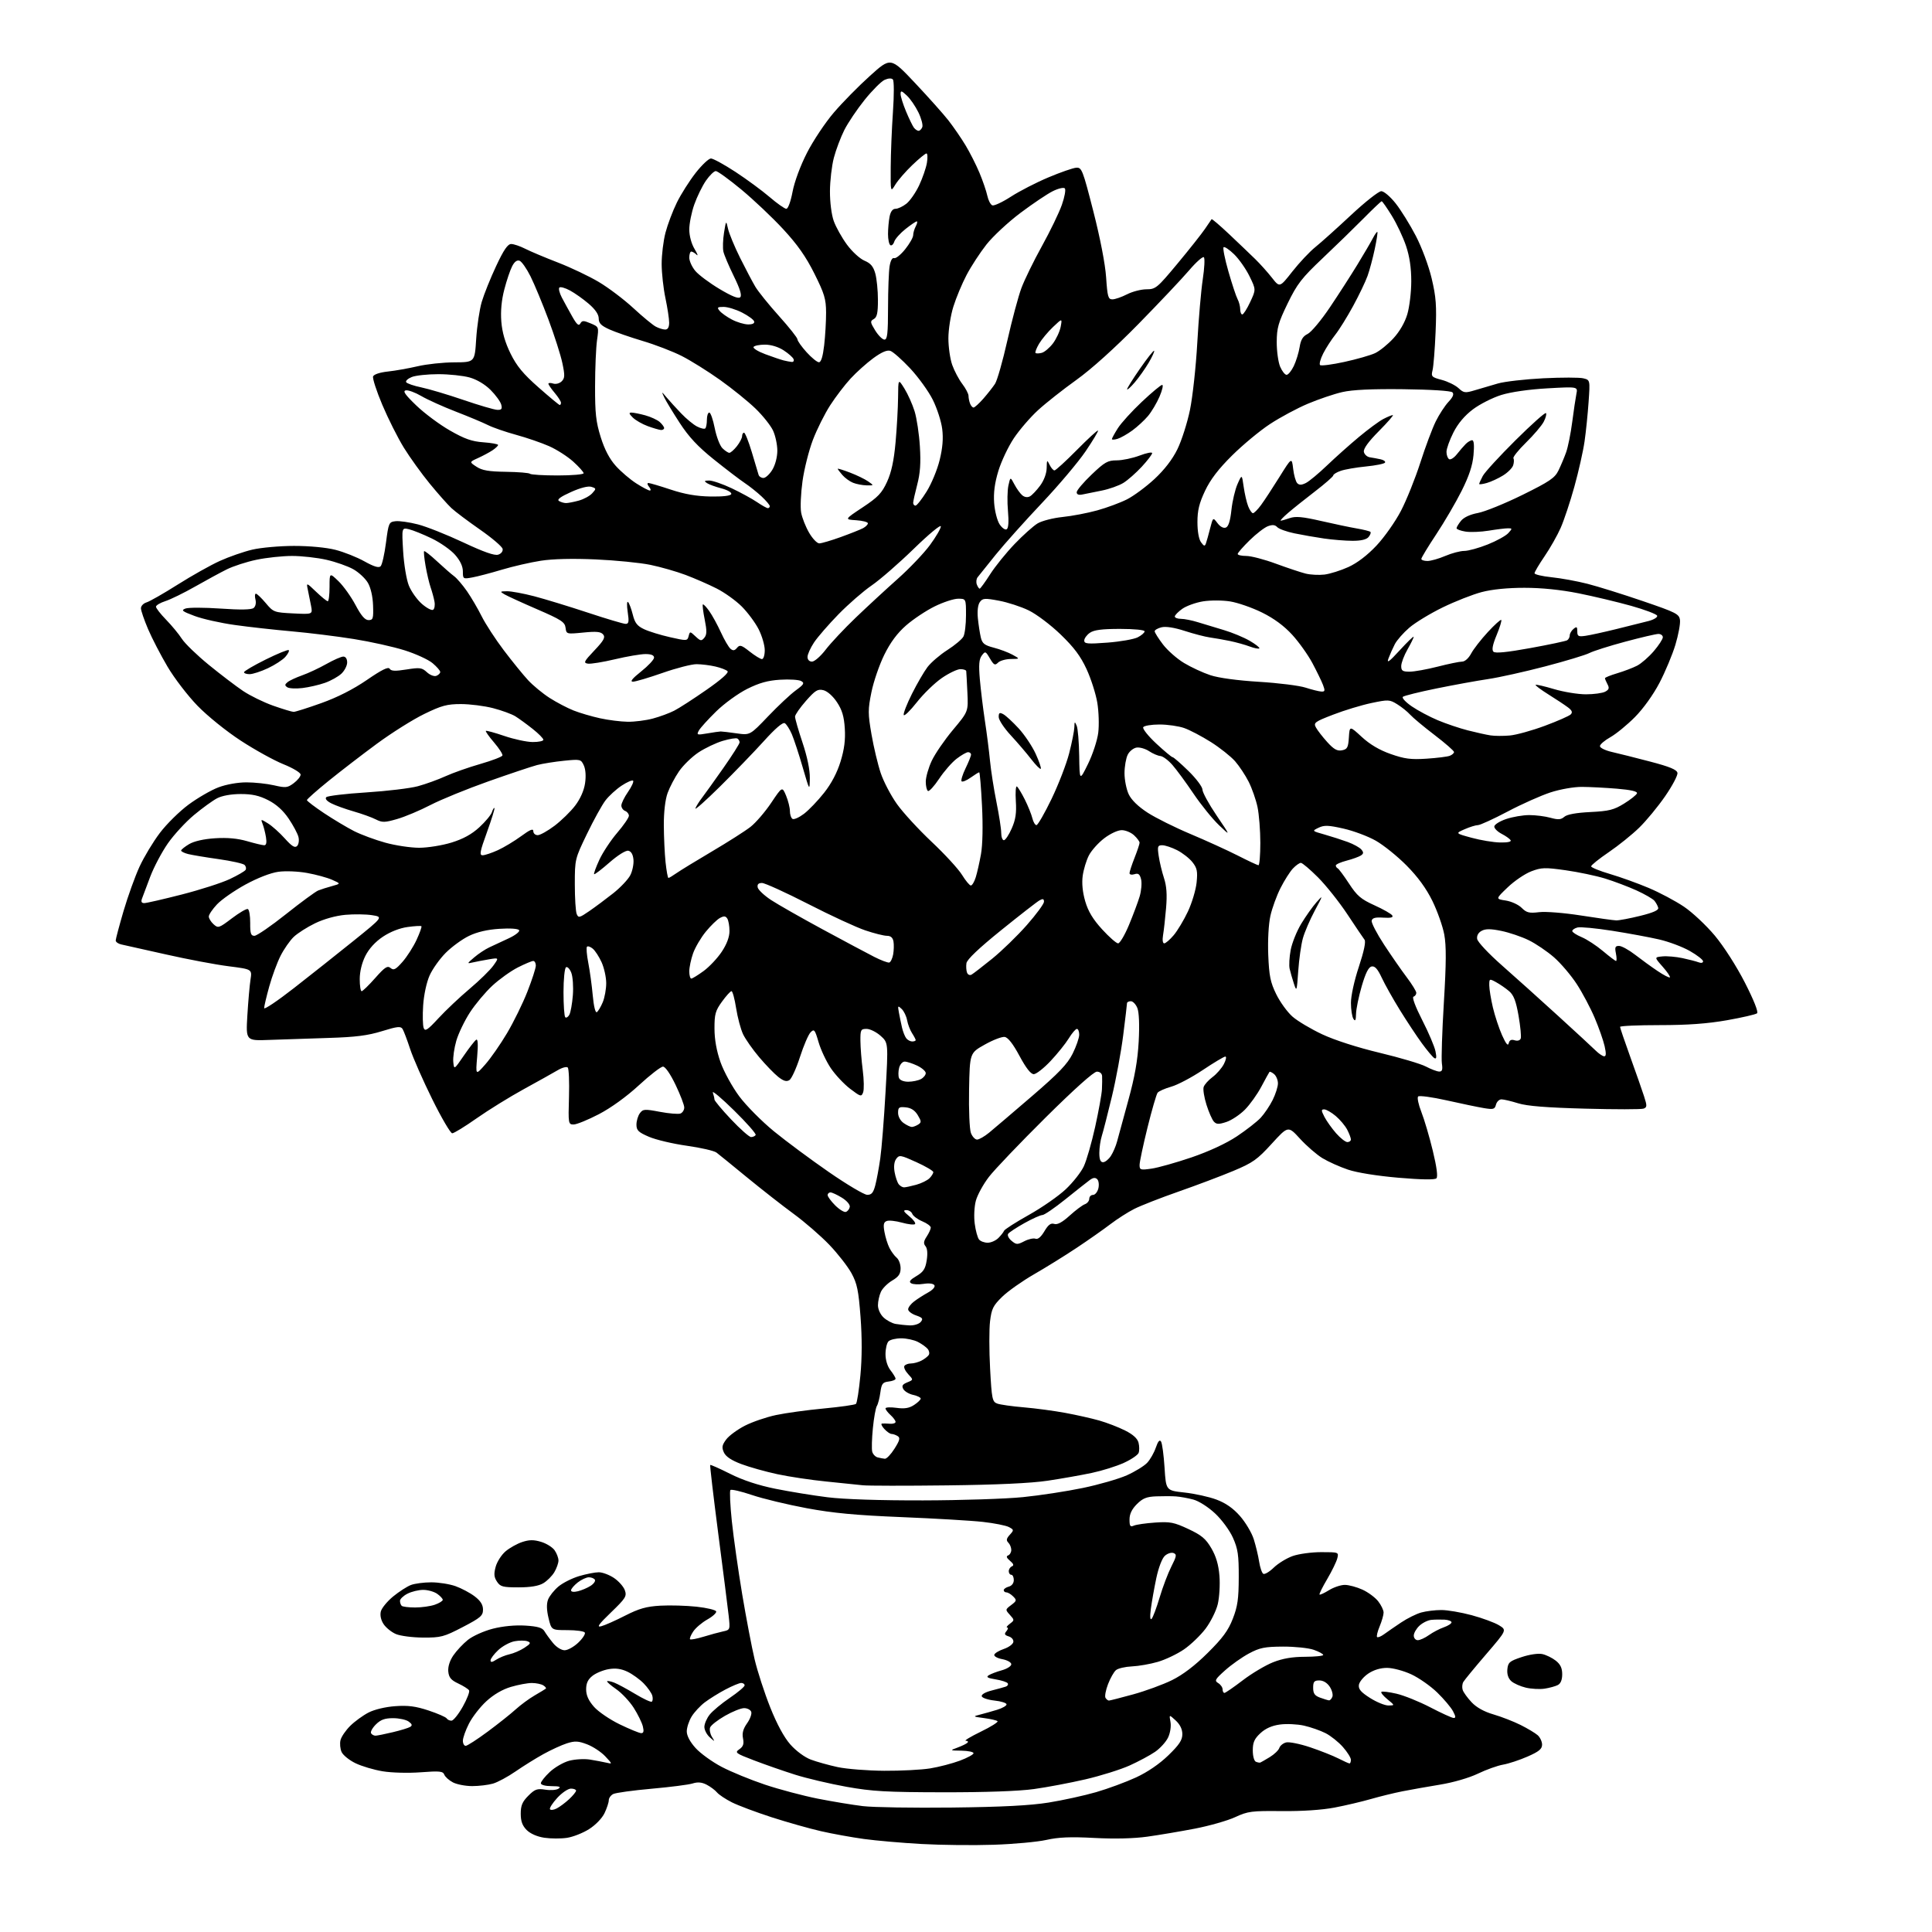 <?xml version="1.0" encoding="UTF-8" standalone="no"?>
<svg 
  version="1.1" 
  xmlns="http://www.w3.org/2000/svg" 
  xmlns:xlink="http://www.w3.org/1999/xlink" 
  xmlns:svg="http://www.w3.org/2000/svg"
  xmlns:rdf="http://www.w3.org/1999/02/22-rdf-syntax-ns#"
  xmlns:cc="http://creativecommons.org/ns#"
  xmlns:dc="http://purl.org/dc/elements/1.1/"
  viewBox="0 0 768 768"
  width="768"
  height="768"
>
<style>svg {background-color: white; }</style>"
<path stroke="none" fill="black" fill-rule="evenodd" d="M395.00,733.32C387.02,733.59 374.15,733.45 366.39,733.02C358.62,732.59 348.27,731.69 343.39,731.02C338.50,730.34 330.80,728.95 326.28,727.91C321.77,726.88 312.99,724.40 306.78,722.40C300.58,720.39 293.45,717.72 290.94,716.46C288.43,715.19 285.76,713.42 285.01,712.51C284.26,711.61 282.42,710.23 280.91,709.45C278.98,708.45 277.35,708.31 275.34,708.95C273.78,709.45 266.43,710.39 259.00,711.05C251.57,711.71 244.71,712.66 243.75,713.16C242.79,713.66 242.00,714.77 242.00,715.63C242.00,716.49 241.24,718.79 240.32,720.73C239.35,722.77 236.76,725.46 234.19,727.09C231.74,728.65 227.77,730.21 225.37,730.57C222.97,730.93 218.92,730.91 216.37,730.53C213.53,730.11 210.83,728.92 209.37,727.47C207.64,725.73 207.00,723.97 207.00,720.97C207.00,717.72 207.64,716.21 210.01,713.84C212.61,711.23 213.52,710.91 216.76,711.42C218.82,711.75 221.18,711.57 222.00,711.03C223.12,710.29 222.41,710.03 219.25,710.02C216.76,710.01 215.00,709.53 215.00,708.87C215.00,708.25 216.59,706.23 218.54,704.40C220.49,702.56 223.96,700.55 226.25,699.93C228.54,699.32 232.23,699.10 234.46,699.45C236.68,699.81 239.62,700.36 241.00,700.68C243.50,701.27 243.50,701.27 240.58,698.15C238.97,696.44 235.75,694.31 233.41,693.41C229.85,692.05 228.54,691.99 225.33,693.01C223.22,693.69 219.03,695.61 216.00,697.29C212.97,698.96 207.99,702.07 204.93,704.18C201.87,706.30 197.82,708.48 195.94,709.02C194.05,709.56 190.35,710.00 187.71,710.00C185.06,710.00 181.63,709.34 180.07,708.54C178.52,707.73 176.96,706.35 176.62,705.46C176.09,704.08 174.77,703.94 167.25,704.51C162.35,704.88 155.71,704.71 152.15,704.12C148.65,703.55 143.78,702.10 141.32,700.91C138.85,699.72 136.37,697.71 135.79,696.45C135.22,695.18 135.02,693.05 135.36,691.71C135.70,690.36 137.44,687.82 139.24,686.04C141.03,684.27 144.30,681.90 146.50,680.76C148.85,679.55 153.24,678.50 157.12,678.23C162.22,677.86 165.26,678.26 170.36,679.95C174.00,681.16 177.23,682.57 177.55,683.08C177.86,683.59 178.72,684.00 179.46,684.00C180.20,684.00 182.22,681.51 183.94,678.46C185.66,675.41 186.79,672.47 186.46,671.93C186.12,671.39 184.19,670.17 182.17,669.22C179.29,667.87 178.44,666.85 178.20,664.47C178.02,662.56 178.76,660.19 180.20,658.06C181.47,656.20 184.07,653.42 186.00,651.88C187.94,650.33 192.37,648.34 195.93,647.43C199.95,646.41 204.80,645.95 208.86,646.20C213.80,646.52 215.61,647.05 216.43,648.44C217.02,649.45 218.55,651.56 219.84,653.13C221.16,654.76 223.16,656.00 224.44,656.00C225.69,656.00 228.14,654.63 229.89,652.96C231.64,651.29 232.80,649.49 232.47,648.96C232.15,648.43 229.03,648.00 225.54,648.00C219.20,648.00 219.20,648.00 218.05,643.20C217.28,639.99 217.22,637.56 217.86,635.86C218.39,634.47 220.24,632.14 221.96,630.69C223.68,629.24 227.41,627.36 230.23,626.52C233.05,625.69 236.56,625.00 238.03,625.00C239.50,625.00 242.23,626.03 244.09,627.28C245.95,628.54 247.89,630.73 248.39,632.16C249.22,634.52 248.71,635.34 242.90,640.94C237.93,645.73 237.06,646.97 239.00,646.46C240.38,646.10 244.65,644.21 248.50,642.24C254.06,639.41 256.94,638.60 262.50,638.28C266.35,638.06 272.84,638.25 276.92,638.69C281.00,639.14 284.49,639.97 284.69,640.56C284.88,641.14 283.28,642.60 281.13,643.80C278.99,645.01 276.47,647.16 275.54,648.59C274.60,650.01 274.05,651.38 274.31,651.64C274.57,651.90 276.97,651.44 279.64,650.63C282.31,649.81 285.80,648.86 287.39,648.52C290.26,647.90 290.27,647.86 289.65,642.20C289.30,639.06 287.44,624.39 285.51,609.58C283.59,594.77 282.15,582.52 282.32,582.35C282.49,582.18 286.06,583.77 290.26,585.88C295.30,588.41 301.41,590.43 308.20,591.80C313.87,592.95 323.23,594.47 329.00,595.19C335.50,596.00 349.96,596.47 367.00,596.43C382.12,596.40 399.97,595.81 406.66,595.13C413.35,594.46 424.06,592.82 430.45,591.49C436.84,590.16 444.72,587.89 447.96,586.44C451.19,584.99 454.82,582.76 456.01,581.49C457.20,580.23 458.75,577.52 459.45,575.47C460.34,572.88 460.98,572.15 461.54,573.06C461.99,573.79 462.61,578.46 462.93,583.44C463.50,592.50 463.50,592.50 470.84,593.30C474.88,593.74 480.61,595.00 483.56,596.11C487.23,597.48 490.20,599.55 492.91,602.64C495.10,605.13 497.56,609.26 498.38,611.83C499.19,614.40 500.16,618.41 500.52,620.74C500.88,623.08 501.62,625.27 502.17,625.61C502.72,625.95 504.60,624.84 506.34,623.15C508.08,621.47 511.47,619.39 513.88,618.54C516.28,617.69 521.39,617.00 525.23,617.00C532.17,617.00 532.21,617.02 531.59,619.48C531.25,620.84 529.44,624.55 527.57,627.73C525.70,630.90 524.33,633.66 524.53,633.86C524.73,634.06 526.43,633.28 528.32,632.11C530.20,630.95 533.03,630.01 534.62,630.02C536.20,630.03 539.34,630.88 541.58,631.90C543.82,632.92 546.63,634.99 547.83,636.51C549.02,638.03 550.00,640.05 550.00,641.01C550.00,641.97 549.30,644.43 548.44,646.49C547.58,648.54 547.12,650.46 547.41,650.75C547.71,651.04 548.97,650.53 550.22,649.61C551.48,648.69 554.51,646.60 556.97,644.96C559.42,643.32 563.02,641.53 564.97,640.99C566.91,640.45 570.49,640.01 572.93,640.01C575.37,640.00 580.81,640.93 585.03,642.07C589.25,643.21 594.12,645.00 595.86,646.06C599.02,647.98 599.02,647.98 590.76,657.59C586.22,662.87 582.14,667.83 581.69,668.61C581.24,669.40 581.13,670.82 581.44,671.77C581.74,672.72 583.34,674.93 584.98,676.67C586.91,678.73 589.96,680.43 593.69,681.51C596.84,682.43 601.68,684.31 604.46,685.70C607.23,687.09 610.29,688.92 611.25,689.77C612.21,690.62 613.00,692.30 613.00,693.52C613.00,695.25 611.75,696.28 607.25,698.25C604.09,699.64 599.70,701.09 597.50,701.47C595.30,701.85 590.80,703.46 587.50,705.05C584.00,706.73 577.75,708.55 572.50,709.41C567.55,710.22 560.80,711.42 557.50,712.07C554.20,712.72 548.58,714.10 545.00,715.13C541.42,716.16 534.90,717.70 530.50,718.54C525.52,719.49 517.59,720.02 509.50,719.94C497.53,719.81 496.06,720.00 491.00,722.34C487.98,723.74 480.77,725.79 475.00,726.91C469.23,728.02 460.71,729.46 456.08,730.10C450.75,730.85 443.00,731.04 435.01,730.61C425.54,730.11 420.74,730.31 415.93,731.40C412.39,732.19 402.98,733.06 395.00,733.32zM221.31,718.88C222.51,718.26 224.74,716.60 226.25,715.19C227.76,713.78 229.00,712.26 229.00,711.81C229.00,711.37 228.08,711.00 226.95,711.00C225.82,711.00 223.37,712.66 221.51,714.70C219.65,716.73 218.35,718.76 218.62,719.20C218.90,719.64 220.11,719.50 221.31,718.88zM378.50,718.53C398.33,718.30 409.51,717.72 416.82,716.55C422.50,715.64 431.00,713.77 435.72,712.41C440.44,711.04 447.57,708.41 451.56,706.57C456.15,704.45 460.88,701.22 464.41,697.80C468.77,693.58 470.00,691.72 470.00,689.37C470.00,687.39 469.09,685.52 467.36,683.92C464.73,681.50 464.73,681.50 465.28,684.50C465.60,686.22 465.20,688.85 464.34,690.67C463.52,692.41 461.20,694.97 459.18,696.37C457.15,697.77 452.57,700.22 449.00,701.83C445.43,703.43 437.55,705.90 431.50,707.31C425.45,708.71 416.23,710.46 411.00,711.18C405.03,712.01 391.66,712.49 375.00,712.46C352.37,712.43 346.75,712.11 336.50,710.28C329.90,709.09 320.71,706.93 316.09,705.47C311.46,704.01 304.12,701.45 299.77,699.79C292.37,696.96 292.00,696.69 293.91,695.35C295.45,694.27 295.80,693.24 295.36,691.03C294.94,688.96 295.41,687.24 296.98,685.03C298.19,683.32 298.93,681.27 298.62,680.46C298.32,679.66 297.04,679.00 295.78,679.01C294.53,679.01 291.11,680.39 288.20,682.06C285.28,683.73 282.63,685.81 282.29,686.68C281.96,687.55 282.27,689.22 282.98,690.38C284.27,692.48 284.27,692.48 282.14,690.60C280.96,689.55 280.00,687.70 280.00,686.48C280.00,685.26 280.94,683.07 282.09,681.61C283.24,680.15 286.84,677.14 290.09,674.94C293.34,672.73 296.00,670.49 296.00,669.96C296.00,669.43 295.39,669.00 294.65,669.00C293.91,669.00 291.09,670.17 288.40,671.59C285.70,673.01 282.00,675.32 280.16,676.71C278.33,678.10 275.97,680.64 274.92,682.37C273.87,684.09 273.01,686.74 273.00,688.25C273.00,689.99 274.29,692.42 276.51,694.88C278.44,697.01 283.10,700.38 286.87,702.36C290.64,704.34 298.40,707.52 304.11,709.43C309.82,711.34 319.23,713.83 325.00,714.98C330.77,716.12 338.88,717.46 343.00,717.96C347.12,718.45 363.10,718.71 378.50,718.53zM351.50,703.91C358.10,703.95 366.33,703.53 369.79,702.96C373.24,702.40 378.53,701.02 381.54,699.90C384.54,698.78 387.00,697.44 387.00,696.93C387.00,696.42 384.86,695.97 382.25,695.92C377.50,695.85 377.50,695.85 380.68,694.67C382.43,694.03 384.19,693.16 384.59,692.75C385.00,692.34 384.70,691.99 383.92,691.98C383.14,691.97 385.80,690.36 389.83,688.40C393.87,686.44 396.88,684.55 396.54,684.21C396.20,683.86 393.80,683.31 391.21,682.97C386.72,682.38 386.64,682.32 389.50,681.60C391.15,681.18 394.23,680.32 396.35,679.67C398.46,679.03 400.16,678.05 400.12,677.50C400.08,676.95 397.94,676.27 395.35,676.00C392.77,675.73 390.48,674.96 390.26,674.31C390.03,673.60 391.64,672.66 394.19,672.01C396.56,671.40 399.09,670.70 399.81,670.46C400.54,670.21 400.88,669.62 400.59,669.14C400.29,668.66 398.13,667.96 395.79,667.58C392.59,667.07 391.91,666.67 393.02,665.95C393.83,665.43 396.19,664.53 398.25,663.96C400.31,663.39 402.00,662.32 402.00,661.57C402.00,660.82 400.43,659.93 398.44,659.55C396.47,659.18 395.04,658.38 395.25,657.76C395.45,657.14 397.17,656.12 399.06,655.48C400.95,654.84 402.64,653.61 402.81,652.75C402.98,651.85 402.20,650.88 401.00,650.50C399.32,649.97 399.13,649.55 400.07,648.42C400.72,647.64 400.85,646.99 400.37,646.97C399.89,646.95 400.36,646.28 401.42,645.48C403.30,644.06 403.30,643.99 401.45,641.94C399.58,639.88 399.59,639.82 401.96,638.03C404.17,636.37 404.23,636.09 402.75,634.61C401.87,633.72 400.66,633.00 400.07,633.00C399.48,633.00 399.00,632.60 399.00,632.12C399.00,631.63 399.90,631.00 401.00,630.71C402.20,630.40 403.00,629.35 403.00,628.09C403.00,626.94 402.55,626.00 402.00,626.00C401.45,626.00 401.00,625.36 401.00,624.58C401.00,623.80 401.56,622.93 402.25,622.65C403.13,622.28 402.91,621.63 401.50,620.45C400.11,619.28 399.88,618.63 400.75,618.30C401.44,618.04 402.00,617.06 402.00,616.12C402.00,615.17 401.47,613.87 400.82,613.22C399.92,612.32 400.06,611.59 401.41,610.10C403.09,608.24 403.08,608.11 401.06,607.03C399.90,606.41 395.25,605.49 390.73,604.98C386.20,604.47 371.70,603.62 358.50,603.08C340.23,602.33 331.19,601.49 320.65,599.53C313.04,598.11 303.26,595.76 298.92,594.29C294.59,592.83 290.73,591.93 290.36,592.31C289.99,592.68 290.24,598.27 290.92,604.74C291.60,611.21 293.45,624.25 295.03,633.73C296.62,643.20 298.84,654.86 299.98,659.64C301.11,664.41 303.90,672.99 306.17,678.69C308.82,685.35 311.68,690.63 314.17,693.45C316.40,695.98 319.83,698.53 322.27,699.45C324.60,700.33 329.43,701.68 333.00,702.45C336.57,703.21 344.90,703.87 351.50,703.91zM501.00,700.64C501.27,700.54 502.96,699.56 504.75,698.48C506.54,697.39 508.24,695.76 508.54,694.86C508.83,693.95 510.04,692.96 511.23,692.65C512.42,692.34 516.72,693.20 520.77,694.56C524.83,695.92 529.90,697.93 532.04,699.02C534.17,700.11 536.16,701.00 536.46,701.00C536.76,701.00 537.00,700.34 537.00,699.53C537.00,698.73 535.58,696.45 533.84,694.48C532.11,692.50 529.00,690.02 526.93,688.96C524.86,687.91 521.00,686.56 518.34,685.96C515.68,685.37 511.37,685.17 508.76,685.53C505.55,685.97 503.04,687.10 501.01,688.99C498.63,691.21 498.00,692.64 498.00,695.82C498.00,698.10 498.54,700.05 499.25,700.33C499.94,700.61 500.73,700.75 501.00,700.64zM185.12,694.00C185.73,694.00 189.67,691.46 193.87,688.35C198.07,685.24 203.07,681.26 205.00,679.50C206.93,677.75 210.30,675.26 212.50,673.98C214.70,672.70 216.71,671.48 216.97,671.27C217.23,671.06 216.78,670.47 215.97,669.96C215.16,669.45 213.12,669.02 211.43,669.02C209.74,669.01 205.99,669.71 203.09,670.57C199.73,671.56 196.18,673.64 193.32,676.28C190.84,678.56 187.74,682.56 186.41,685.18C185.08,687.79 184.00,690.85 184.00,691.97C184.00,693.09 184.50,694.00 185.12,694.00zM149.31,689.96C149.96,689.94 153.05,689.32 156.17,688.57C159.29,687.83 162.39,686.88 163.07,686.46C163.98,685.89 163.83,685.35 162.46,684.35C161.45,683.61 158.66,683.00 156.26,683.00C152.95,683.00 151.31,683.60 149.40,685.51C148.02,686.89 147.17,688.46 147.51,689.01C147.84,689.55 148.65,689.98 149.31,689.96zM254.86,688.95C255.84,688.99 256.03,688.24 255.54,686.25C255.16,684.74 253.53,681.41 251.90,678.86C250.27,676.32 247.14,672.99 244.95,671.47C242.76,669.95 241.13,668.53 241.34,668.32C241.55,668.11 242.80,668.35 244.11,668.85C245.43,669.35 249.17,671.37 252.43,673.33C255.69,675.29 258.68,676.70 259.08,676.45C259.48,676.20 259.59,675.14 259.31,674.10C259.04,673.05 257.50,670.85 255.90,669.20C254.29,667.56 251.38,665.46 249.42,664.53C246.94,663.35 244.70,663.04 241.97,663.51C239.82,663.87 236.92,665.06 235.53,666.16C233.71,667.59 233.00,669.10 233.00,671.54C233.00,673.91 233.94,676.00 236.11,678.47C237.82,680.42 242.43,683.56 246.36,685.46C250.29,687.36 254.11,688.93 254.86,688.95zM577.78,682.91C578.76,682.98 578.72,682.38 577.60,680.25C576.81,678.74 573.98,675.39 571.33,672.81C568.67,670.22 564.02,666.97 561.00,665.57C557.96,664.16 553.67,663.02 551.40,663.01C548.77,663.00 546.07,663.82 543.90,665.28C542.03,666.54 540.36,668.56 540.18,669.76C539.94,671.45 540.97,672.66 544.63,674.98C547.25,676.64 550.54,677.98 551.95,677.96C554.50,677.93 554.50,677.93 551.54,675.51C549.91,674.18 548.82,672.85 549.11,672.55C549.41,672.26 552.09,672.57 555.07,673.26C558.05,673.94 564.09,676.37 568.50,678.66C572.90,680.95 577.07,682.86 577.78,682.91zM440.82,676.00C441.20,676.00 445.54,674.89 450.45,673.54C455.37,672.19 462.32,669.64 465.89,667.88C470.19,665.76 474.97,662.13 480.05,657.09C486.00,651.20 488.24,648.16 490.05,643.50C491.97,638.59 492.40,635.59 492.42,627.00C492.45,618.12 492.09,615.70 490.12,611.29C488.81,608.36 485.69,604.11 483.01,601.61C480.30,599.07 476.57,596.69 474.37,596.10C472.24,595.53 469.15,594.97 467.50,594.85C465.85,594.73 462.33,594.72 459.67,594.82C455.81,594.96 454.26,595.58 451.92,597.92C449.92,599.93 449.00,601.84 449.00,604.03C449.00,606.69 449.29,607.09 450.75,606.45C451.71,606.04 455.52,605.49 459.21,605.24C465.13,604.83 466.69,605.14 472.36,607.79C477.62,610.25 479.30,611.65 481.52,615.44C483.41,618.67 484.39,622.00 484.75,626.42C485.03,629.91 484.72,634.98 484.08,637.69C483.43,640.39 481.23,644.79 479.20,647.47C477.16,650.14 473.31,653.84 470.63,655.67C467.95,657.51 463.29,659.73 460.27,660.61C457.26,661.49 452.62,662.30 449.96,662.42C447.31,662.54 444.46,663.20 443.62,663.90C442.79,664.59 441.36,667.11 440.45,669.50C439.53,671.89 439.09,674.33 439.45,674.92C439.82,675.52 440.43,676.00 440.82,676.00zM528.28,675.92C528.71,675.96 529.32,675.32 529.64,674.49C529.96,673.66 529.49,671.86 528.59,670.49C527.57,668.95 526.01,668.00 524.48,668.00C522.41,668.00 522.00,668.48 522.00,670.92C522.00,673.19 522.61,674.06 524.75,674.84C526.26,675.39 527.85,675.88 528.28,675.92zM486.75,672.96C487.16,672.94 490.43,670.69 494.00,667.96C497.57,665.23 502.98,662.01 506.00,660.80C509.85,659.27 513.68,658.61 518.75,658.60C522.74,658.59 526.00,658.26 526.00,657.87C526.00,657.48 524.31,656.56 522.25,655.83C520.19,655.10 514.67,654.53 510.00,654.55C502.75,654.59 500.76,654.99 496.50,657.27C493.75,658.74 489.48,661.76 487.00,663.98C483.00,667.56 482.69,668.12 484.25,669.05C485.21,669.63 486.00,670.75 486.00,671.55C486.00,672.35 486.34,672.98 486.75,672.96zM614.00,671.27C612.08,671.56 608.72,671.38 606.55,670.87C604.38,670.36 601.77,669.20 600.75,668.28C599.55,667.18 599.01,665.54 599.20,663.55C599.47,660.83 600.08,660.31 604.91,658.71C608.06,657.66 611.49,657.17 613.11,657.52C614.65,657.86 617.05,659.04 618.45,660.14C620.29,661.59 621.00,663.09 621.00,665.54C621.00,667.76 620.40,669.24 619.25,669.83C618.29,670.33 615.92,670.97 614.00,671.27zM197.26,659.75C198.51,658.93 200.88,657.97 202.53,657.60C204.19,657.24 206.86,656.08 208.47,655.02C210.96,653.39 211.15,652.99 209.70,652.44C208.75,652.08 206.45,652.07 204.56,652.42C202.68,652.77 199.76,654.35 198.07,655.93C196.38,657.51 195.00,659.35 195.00,660.02C195.00,660.89 195.64,660.81 197.26,659.75zM563.60,652.00C564.47,652.00 566.48,651.08 568.05,649.96C569.62,648.84 572.28,647.45 573.96,646.87C575.63,646.28 577.00,645.40 577.00,644.90C577.00,644.41 575.76,643.93 574.25,643.84C572.74,643.76 570.38,643.79 569.00,643.92C567.62,644.04 565.49,645.09 564.25,646.25C563.01,647.40 562.00,649.17 562.00,650.17C562.00,651.18 562.72,652.00 563.60,652.00zM168.17,650.96C163.93,650.94 159.08,650.30 157.33,649.54C155.58,648.78 153.39,647.00 152.47,645.59C151.42,643.99 151.01,642.09 151.39,640.57C151.73,639.23 153.93,636.55 156.28,634.62C158.64,632.69 161.82,630.64 163.35,630.06C164.88,629.48 168.52,629.00 171.44,629.00C174.36,629.00 178.69,629.68 181.06,630.52C183.42,631.36 186.86,633.18 188.68,634.57C191.02,636.35 192.00,637.91 192.00,639.85C192.00,642.27 191.05,643.09 183.92,646.80C176.44,650.69 175.26,651.00 168.17,650.96zM457.79,643.50C458.31,642.95 459.74,639.14 460.97,635.03C462.19,630.91 464.29,625.39 465.62,622.75C467.73,618.59 467.85,617.88 466.49,617.36C465.63,617.03 464.08,617.52 463.05,618.46C461.95,619.45 460.54,623.14 459.65,627.33C458.82,631.27 457.85,636.75 457.49,639.50C457.07,642.68 457.18,644.14 457.79,643.50zM165.02,639.00C167.59,639.00 171.12,638.51 172.85,637.90C174.58,637.30 176.00,636.42 176.00,635.96C176.00,635.49 175.00,634.41 173.78,633.56C172.56,632.70 170.06,632.00 168.23,632.00C166.40,632.00 163.57,632.69 161.95,633.53C160.33,634.36 159.00,635.64 159.00,636.36C159.00,637.08 159.30,637.97 159.67,638.33C160.03,638.70 162.44,639.00 165.02,639.00zM229.75,632.54C231.26,632.17 233.53,631.20 234.78,630.39C236.04,629.58 236.80,628.48 236.47,627.96C236.15,627.43 235.07,627.00 234.08,627.00C233.08,627.00 231.08,627.93 229.63,629.07C228.19,630.21 227.00,631.61 227.00,632.18C227.00,632.81 228.08,632.95 229.75,632.54zM206.12,631.00C199.85,631.00 198.88,630.74 197.55,628.71C196.37,626.92 196.26,625.63 197.05,622.77C197.61,620.77 199.38,618.01 201.00,616.65C202.62,615.29 205.59,613.63 207.60,612.97C210.39,612.05 212.16,612.03 215.09,612.91C217.20,613.54 219.62,615.05 220.46,616.25C221.31,617.46 222.00,619.29 222.00,620.32C222.00,621.35 221.26,623.44 220.36,624.96C219.46,626.48 217.48,628.46 215.96,629.36C214.10,630.46 210.87,631.00 206.12,631.00zM376.50,590.46C360.00,590.66 344.93,590.64 343.00,590.42C341.07,590.20 334.55,589.53 328.50,588.93C322.45,588.33 313.68,587.02 309.00,586.01C304.32,585.00 297.88,583.20 294.68,581.99C290.75,580.51 288.51,579.02 287.76,577.37C286.85,575.37 287.01,574.46 288.67,572.22C289.78,570.72 293.13,568.26 296.10,566.74C299.07,565.22 304.65,563.31 308.50,562.50C312.35,561.68 320.90,560.51 327.50,559.89C334.10,559.27 339.84,558.45 340.26,558.07C340.67,557.70 341.47,552.60 342.02,546.74C342.68,539.80 342.70,531.74 342.08,523.56C341.28,512.96 340.72,510.25 338.48,506.13C337.01,503.45 333.05,498.36 329.66,494.82C326.27,491.28 319.90,485.76 315.50,482.54C311.10,479.32 302.77,472.80 297.00,468.07C291.23,463.33 285.75,458.87 284.82,458.17C283.90,457.46 278.61,456.24 273.06,455.46C267.52,454.68 260.73,453.08 257.99,451.90C253.77,450.09 253.00,449.34 253.00,447.07C253.00,445.59 253.60,443.56 254.34,442.55C255.58,440.86 256.20,440.81 262.33,441.97C265.99,442.66 269.66,442.96 270.49,442.64C271.32,442.32 272.00,441.25 272.00,440.25C272.00,439.26 270.44,435.19 268.54,431.22C266.47,426.91 264.46,424.00 263.55,424.00C262.70,424.00 258.39,427.33 253.97,431.41C249.04,435.95 242.87,440.40 238.06,442.91C233.73,445.16 229.22,447.00 228.03,447.00C225.92,447.00 225.87,446.71 226.18,436.09C226.36,430.08 226.13,424.80 225.69,424.35C225.24,423.91 223.44,424.39 221.69,425.43C219.93,426.47 213.88,429.85 208.22,432.95C202.57,436.05 194.14,441.27 189.48,444.54C184.82,447.82 180.45,450.50 179.77,450.50C179.09,450.50 175.52,444.43 171.85,437.00C168.17,429.57 164.21,420.56 163.03,416.97C161.85,413.38 160.50,409.81 160.03,409.04C159.30,407.87 157.98,408.01 151.83,409.91C146.16,411.66 141.33,412.27 130.50,412.60C122.80,412.83 112.28,413.19 107.11,413.38C97.73,413.74 97.73,413.74 98.33,403.62C98.67,398.05 99.23,391.65 99.58,389.40C100.22,385.29 100.22,385.29 90.86,384.10C85.71,383.45 74.53,381.34 66.00,379.41C57.47,377.49 49.49,375.70 48.25,375.44C47.01,375.18 46.00,374.46 46.00,373.85C46.00,373.25 47.41,367.97 49.12,362.12C50.84,356.28 53.70,348.35 55.47,344.50C57.25,340.65 60.88,334.62 63.55,331.10C66.21,327.58 71.34,322.52 74.95,319.85C78.55,317.19 83.88,314.11 86.79,313.00C89.90,311.82 94.50,311.00 97.96,311.00C101.20,311.00 106.14,311.53 108.95,312.18C113.58,313.25 114.30,313.17 116.77,311.32C118.27,310.20 119.50,308.67 119.50,307.91C119.50,307.15 116.46,305.31 112.66,303.79C108.90,302.27 101.25,298.05 95.66,294.39C89.94,290.66 82.44,284.60 78.50,280.54C74.65,276.57 69.29,269.59 66.60,265.02C63.90,260.45 60.42,253.74 58.87,250.10C57.32,246.47 56.04,242.74 56.03,241.82C56.01,240.89 57.01,239.83 58.25,239.46C59.49,239.09 65.06,235.91 70.63,232.39C76.20,228.87 83.74,224.63 87.39,222.98C91.03,221.33 96.82,219.31 100.26,218.50C103.69,217.69 111.16,217.02 116.86,217.01C123.04,217.01 129.68,217.63 133.36,218.57C136.74,219.44 141.92,221.50 144.87,223.15C148.65,225.26 150.56,225.84 151.30,225.10C151.89,224.51 152.84,220.32 153.43,215.77C154.46,207.82 154.60,207.49 157.23,207.19C158.72,207.01 162.72,207.58 166.10,208.45C169.49,209.31 177.58,212.53 184.10,215.59C192.24,219.41 196.60,220.95 198.03,220.49C199.24,220.11 199.98,219.15 199.80,218.20C199.63,217.30 195.59,213.85 190.82,210.53C186.06,207.21 180.95,203.38 179.47,202.00C177.98,200.62 174.11,196.25 170.85,192.28C167.59,188.31 162.95,181.86 160.53,177.95C158.12,174.04 154.27,166.37 151.97,160.92C149.67,155.47 148.02,150.39 148.31,149.63C148.62,148.82 151.01,148.03 154.17,147.69C157.10,147.38 162.43,146.43 166.00,145.60C169.57,144.76 176.15,144.05 180.60,144.04C188.71,144.00 188.71,144.00 189.29,134.75C189.62,129.66 190.61,123.03 191.50,120.00C192.40,116.97 194.97,110.56 197.23,105.75C200.24,99.32 201.83,97.00 203.21,97.00C204.24,97.00 206.75,97.85 208.79,98.89C210.83,99.93 216.68,102.39 221.78,104.36C226.88,106.33 234.20,109.81 238.03,112.09C241.87,114.37 248.04,119.03 251.75,122.46C255.46,125.89 259.48,129.21 260.68,129.84C261.89,130.48 263.57,131.00 264.43,131.00C265.48,131.00 266.00,130.08 266.00,128.25C266.00,126.74 265.33,122.35 264.52,118.50C263.70,114.65 263.03,108.56 263.02,104.96C263.01,101.36 263.69,95.75 264.54,92.49C265.39,89.24 267.43,83.83 269.08,80.49C270.72,77.15 274.09,71.85 276.55,68.71C279.01,65.57 281.74,63.00 282.61,63.00C283.48,63.00 287.86,65.40 292.35,68.33C296.83,71.27 302.95,75.77 305.94,78.33C308.93,80.90 311.92,83.00 312.58,83.00C313.26,83.00 314.32,80.11 315.05,76.25C315.80,72.27 318.15,65.91 320.79,60.75C323.25,55.93 328.05,48.73 331.46,44.75C334.87,40.76 341.34,34.18 345.86,30.12C354.06,22.73 354.06,22.73 363.72,32.97C369.03,38.61 375.01,45.30 377.01,47.86C379.00,50.41 382.06,54.85 383.80,57.73C385.54,60.61 388.04,65.56 389.37,68.73C390.69,71.90 392.09,75.99 392.48,77.82C392.87,79.64 393.76,81.36 394.47,81.63C395.17,81.90 398.51,80.34 401.88,78.16C405.25,75.98 411.94,72.54 416.75,70.52C421.56,68.49 426.54,66.76 427.82,66.67C430.01,66.51 430.39,67.47 434.62,84.00C437.34,94.63 439.34,104.93 439.70,110.25C440.22,117.96 440.52,119.00 442.19,119.00C443.23,119.00 445.84,118.10 448.00,117.00C450.16,115.90 453.64,115.00 455.75,115.00C459.38,115.00 460.01,114.48 468.10,104.75C472.79,99.11 477.69,92.92 478.99,91.00C480.29,89.08 481.48,87.34 481.63,87.13C481.78,86.93 484.94,89.63 488.65,93.13C492.37,96.64 497.01,101.08 498.98,103.00C500.95,104.92 503.94,108.26 505.63,110.42C508.70,114.34 508.70,114.34 513.74,107.92C516.52,104.39 520.62,100.03 522.86,98.23C525.10,96.43 531.50,90.69 537.07,85.48C542.65,80.27 548.06,76.00 549.08,76.00C550.13,76.00 552.65,78.15 554.79,80.85C556.90,83.52 560.50,89.32 562.80,93.74C565.16,98.27 567.91,105.64 569.10,110.64C570.87,118.10 571.12,121.47 570.67,132.00C570.38,138.88 569.83,145.71 569.46,147.18C568.84,149.68 569.09,149.95 573.15,151.02C575.54,151.66 578.52,153.13 579.78,154.29C581.87,156.23 582.40,156.30 586.28,155.13C588.60,154.43 592.70,153.22 595.40,152.45C598.09,151.67 606.24,150.74 613.50,150.37C620.77,150.01 627.92,150.01 629.40,150.39C632.10,151.06 632.10,151.06 631.49,159.78C631.16,164.58 630.44,171.65 629.88,175.50C629.33,179.35 627.51,187.43 625.84,193.45C624.17,199.48 621.71,206.85 620.39,209.84C619.07,212.83 616.19,217.91 613.99,221.13C611.80,224.34 610.00,227.38 610.00,227.87C610.00,228.36 613.04,229.08 616.75,229.46C620.46,229.84 626.88,231.01 631.00,232.06C635.12,233.11 645.02,236.20 653.00,238.93C666.42,243.51 667.52,244.08 667.82,246.52C668.00,247.97 667.18,252.38 665.99,256.33C664.80,260.27 661.95,267.08 659.66,271.46C657.19,276.18 653.22,281.71 649.90,285.06C646.81,288.17 642.43,291.76 640.15,293.04C637.87,294.32 636.00,295.92 636.00,296.60C636.00,297.28 638.14,298.32 640.75,298.92C643.36,299.51 650.22,301.24 655.99,302.75C663.78,304.79 666.56,305.95 666.81,307.23C666.99,308.19 664.79,312.36 661.92,316.51C659.06,320.66 654.41,326.29 651.60,329.02C648.80,331.76 643.35,336.14 639.50,338.76C635.65,341.38 632.50,343.91 632.50,344.38C632.50,344.84 635.88,346.22 640.00,347.43C644.12,348.64 651.05,351.14 655.38,352.97C659.72,354.80 666.01,358.14 669.36,360.40C672.72,362.65 678.26,367.85 681.68,371.94C685.28,376.26 690.31,384.12 693.66,390.68C697.18,397.58 699.05,402.29 698.46,402.80C697.93,403.25 692.55,404.49 686.50,405.56C678.72,406.93 670.89,407.50 659.75,407.50C651.09,407.50 644.00,407.81 644.00,408.20C644.00,408.58 645.84,413.98 648.08,420.20C650.32,426.41 652.78,433.43 653.54,435.79C654.77,439.60 654.75,440.16 653.36,440.69C652.49,441.03 642.05,441.03 630.14,440.71C614.80,440.30 607.04,439.68 603.50,438.58C600.75,437.72 597.76,437.02 596.87,437.01C595.97,437.00 594.99,437.94 594.68,439.10C594.19,440.97 593.67,441.12 589.82,440.48C587.44,440.08 580.79,438.70 575.03,437.40C569.26,436.11 564.18,435.42 563.73,435.87C563.28,436.32 563.86,439.10 565.02,442.04C566.18,444.99 568.22,451.90 569.55,457.41C571.13,463.92 571.63,467.77 571.00,468.40C570.37,469.03 565.09,468.95 555.92,468.17C547.45,467.44 539.43,466.16 535.83,464.94C532.54,463.83 527.97,461.78 525.67,460.38C523.38,458.98 519.38,455.51 516.78,452.67C512.06,447.50 512.06,447.50 505.54,454.64C499.78,460.96 498.01,462.22 490.26,465.46C485.44,467.48 475.65,471.17 468.50,473.67C461.35,476.17 453.44,479.27 450.91,480.55C448.39,481.82 444.11,484.56 441.41,486.62C438.71,488.68 432.68,492.92 428.00,496.03C423.32,499.15 415.70,503.87 411.06,506.54C406.43,509.21 400.74,513.21 398.44,515.44C394.79,518.98 394.16,520.24 393.56,525.22C393.18,528.36 393.19,536.83 393.58,544.05C394.23,556.13 394.46,557.22 396.40,557.94C397.55,558.37 402.32,559.05 407.00,559.44C411.68,559.84 419.10,560.83 423.50,561.65C427.90,562.46 433.98,563.83 437.00,564.69C440.02,565.55 444.63,567.33 447.23,568.64C450.41,570.23 452.17,571.84 452.59,573.51C452.93,574.88 452.95,576.69 452.62,577.55C452.29,578.40 449.65,580.19 446.75,581.51C443.85,582.84 438.11,584.64 433.99,585.51C429.87,586.38 422.00,587.78 416.50,588.60C409.88,589.60 396.37,590.23 376.50,590.46zM351.74,579.88C352.42,579.95 354.15,578.14 355.58,575.87C357.67,572.57 357.92,571.56 356.85,570.88C356.11,570.41 355.01,570.02 354.40,570.02C353.80,570.01 352.50,569.10 351.50,568.00C350.50,566.90 350.10,565.95 350.60,565.89C351.09,565.83 352.51,565.86 353.75,565.96C354.99,566.06 356.00,565.73 356.00,565.23C356.00,564.72 355.10,563.50 354.00,562.50C352.90,561.50 352.00,560.32 352.00,559.86C352.00,559.41 353.96,559.31 356.36,559.64C359.58,560.08 361.40,559.78 363.36,558.50C364.81,557.55 366.00,556.41 366.00,555.96C366.00,555.52 364.65,554.86 363.01,554.50C361.36,554.14 359.60,553.10 359.09,552.19C358.37,550.91 358.72,550.31 360.64,549.52C363.12,548.50 363.12,548.50 361.01,546.24C359.85,544.99 359.17,543.53 359.51,542.99C359.84,542.44 361.02,542.00 362.12,542.00C363.23,542.00 365.11,541.48 366.32,540.85C367.52,540.22 368.81,539.22 369.19,538.63C369.57,538.05 369.38,536.96 368.77,536.22C368.15,535.48 366.40,534.22 364.87,533.43C363.35,532.65 360.37,532.00 358.25,532.00C356.13,532.00 353.86,532.54 353.20,533.20C352.54,533.86 352.00,536.15 352.00,538.29C352.00,540.67 352.78,543.17 354.00,544.73C355.10,546.13 356.00,547.63 356.00,548.07C356.00,548.51 354.76,549.01 353.25,549.18C350.87,549.46 350.43,550.04 349.96,553.50C349.67,555.70 349.04,558.13 348.57,558.89C348.09,559.66 347.38,563.64 346.98,567.75C346.57,571.86 346.46,576.05 346.72,577.06C346.99,578.07 347.95,579.09 348.85,579.33C349.76,579.57 351.06,579.82 351.74,579.88zM361.63,526.86C363.35,526.94 365.32,526.32 366.01,525.49C367.06,524.22 366.76,523.81 364.13,522.89C362.41,522.30 361.00,521.21 361.00,520.47C361.00,519.74 362.08,518.32 363.40,517.32C364.72,516.32 367.23,514.72 368.97,513.76C370.81,512.74 371.84,511.55 371.44,510.90C371.02,510.23 369.32,510.01 367.12,510.36C365.13,510.68 362.90,510.57 362.17,510.11C361.20,509.51 361.76,508.75 364.28,507.26C367.05,505.63 367.84,504.43 368.38,501.01C368.81,498.33 368.64,496.27 367.91,495.39C367.03,494.33 367.14,493.43 368.38,491.54C369.27,490.18 370.00,488.58 370.00,487.98C370.00,487.39 368.48,486.26 366.62,485.49C364.76,484.71 362.98,483.38 362.65,482.54C362.33,481.69 361.26,481.02 360.28,481.04C358.88,481.06 359.14,481.59 361.46,483.49C363.09,484.82 364.11,486.22 363.74,486.59C363.36,486.97 361.04,486.71 358.56,486.02C356.09,485.33 353.36,485.03 352.49,485.37C351.25,485.84 351.05,486.80 351.59,489.74C351.96,491.81 352.85,494.66 353.57,496.07C354.28,497.49 355.57,499.23 356.43,499.95C357.30,500.66 358.00,502.55 358.00,504.16C358.00,506.40 357.23,507.52 354.66,509.04C352.82,510.12 350.79,512.15 350.16,513.55C349.52,514.95 349.00,517.34 349.00,518.87C349.00,520.47 349.96,522.54 351.25,523.74C352.49,524.89 354.62,526.03 356.00,526.28C357.38,526.52 359.91,526.79 361.63,526.86zM407.18,493.41C408.83,492.55 410.83,492.11 411.63,492.41C412.57,492.77 413.83,491.71 415.16,489.45C416.70,486.85 417.71,486.09 419.08,486.53C420.34,486.93 422.28,485.88 425.21,483.22C427.57,481.08 430.29,479.04 431.25,478.70C432.21,478.35 433.00,477.37 433.00,476.53C433.00,475.69 433.67,475.00 434.48,475.00C435.30,475.00 436.25,473.84 436.61,472.43C436.96,471.01 436.77,469.37 436.17,468.77C435.40,468.00 434.55,468.09 433.18,469.10C432.13,469.87 427.77,473.31 423.50,476.75C419.22,480.19 415.11,483.00 414.35,483.00C413.59,483.00 410.39,484.44 407.23,486.20C404.08,487.96 401.17,489.87 400.76,490.45C400.35,491.03 400.95,492.28 402.09,493.23C404.00,494.82 404.42,494.83 407.18,493.41zM392.62,494.00C393.93,494.00 395.84,493.16 396.88,492.12C397.91,491.09 398.92,489.80 399.12,489.26C399.33,488.71 403.77,485.87 409.00,482.94C414.23,480.01 420.83,475.42 423.67,472.73C426.52,470.05 429.74,465.96 430.82,463.65C431.91,461.34 433.94,454.29 435.34,447.97C436.73,441.66 437.95,434.93 438.04,433.00C438.13,431.07 438.16,428.71 438.10,427.75C438.04,426.71 437.20,426.00 436.02,426.00C434.79,426.00 427.05,432.93 415.63,444.25C405.51,454.29 395.38,464.89 393.13,467.81C390.88,470.73 388.54,475.00 387.92,477.29C387.29,479.65 387.09,483.62 387.47,486.45C387.83,489.20 388.60,492.02 389.19,492.73C389.77,493.43 391.31,494.00 392.62,494.00zM336.25,481.75C336.94,481.52 337.64,480.64 337.80,479.78C337.97,478.89 336.64,477.32 334.68,476.11C332.80,474.95 330.75,474.00 330.13,474.00C329.51,474.00 329.00,474.48 329.00,475.08C329.00,475.67 330.35,477.51 332.00,479.16C333.66,480.81 335.57,481.98 336.25,481.75zM344.71,474.96C346.44,474.99 347.14,474.18 347.92,471.25C348.47,469.19 349.37,464.35 349.92,460.50C350.47,456.65 351.42,444.73 352.02,434.00C353.12,414.50 353.12,414.50 350.05,411.75C348.35,410.24 345.85,409.00 344.48,409.00C342.18,409.00 342.00,409.35 342.03,413.75C342.05,416.36 342.46,421.60 342.95,425.38C343.44,429.17 343.51,433.14 343.11,434.22C342.43,436.06 342.12,435.98 337.94,432.81C335.50,430.95 332.03,427.25 330.24,424.59C328.45,421.93 326.27,417.28 325.39,414.26C323.94,409.28 323.65,408.92 322.23,410.35C321.36,411.21 319.47,415.62 318.01,420.14C316.56,424.66 314.66,428.81 313.81,429.35C312.66,430.08 311.48,429.74 309.37,428.08C307.79,426.84 304.38,423.31 301.79,420.25C299.19,417.18 296.31,413.07 295.38,411.11C294.45,409.15 293.21,404.50 292.62,400.77C292.04,397.05 291.21,394.00 290.78,394.00C290.36,394.00 288.66,395.87 287.01,398.15C284.38,401.78 284.00,403.13 284.02,408.90C284.03,413.25 284.85,417.80 286.42,422.25C287.73,425.95 291.06,432.03 293.82,435.75C296.57,439.46 302.81,445.75 307.66,449.72C312.52,453.69 322.35,460.98 329.50,465.92C336.65,470.87 343.50,474.93 344.71,474.96zM359.37,471.99C359.99,471.99 362.17,471.52 364.22,470.96C366.26,470.39 368.62,469.23 369.47,468.39C370.31,467.55 371.00,466.44 371.00,465.94C371.00,465.43 367.97,463.65 364.27,461.97C357.97,459.11 357.45,459.03 356.26,460.66C355.45,461.76 355.22,463.71 355.62,465.95C355.97,467.90 356.71,470.06 357.25,470.75C357.80,471.44 358.75,472.00 359.37,471.99zM457.75,464.55C460.36,464.18 467.53,462.16 473.68,460.07C480.65,457.68 487.42,454.54 491.68,451.71C495.43,449.21 499.69,445.89 501.14,444.33C502.59,442.77 504.73,439.61 505.89,437.29C507.05,434.97 508.00,431.99 508.00,430.66C508.00,429.33 507.31,427.68 506.48,426.98C505.64,426.28 504.81,425.89 504.63,426.11C504.45,426.32 503.00,428.96 501.40,431.97C499.81,434.98 496.86,439.10 494.87,441.11C492.87,443.12 489.56,445.32 487.51,446.00C484.47,447.00 483.56,446.97 482.54,445.86C481.84,445.11 480.52,442.10 479.60,439.18C478.67,436.25 478.16,433.07 478.47,432.11C478.77,431.15 480.36,429.37 481.99,428.16C483.63,426.95 485.66,424.62 486.51,422.98C487.36,421.34 487.62,420.00 487.09,420.00C486.56,420.00 482.53,422.41 478.13,425.35C473.74,428.29 468.09,431.27 465.59,431.97C463.09,432.68 460.65,433.76 460.17,434.37C459.69,434.99 457.88,441.23 456.15,448.22C454.42,455.22 453.00,461.91 453.00,463.09C453.00,465.07 453.35,465.18 457.75,464.55zM438.48,462.00C439.29,462.00 440.68,460.89 441.58,459.52C442.47,458.16 443.58,455.57 444.05,453.77C444.52,451.97 446.52,444.65 448.49,437.50C451.09,428.07 452.23,421.62 452.65,414.00C453.00,407.47 452.80,402.46 452.13,400.75C451.54,399.24 450.36,398.00 449.52,398.00C448.69,398.00 448.00,398.36 448.00,398.79C448.00,399.23 447.32,404.96 446.49,411.54C445.66,418.12 443.63,429.12 441.97,436.00C440.31,442.88 438.52,449.88 437.98,451.57C437.44,453.26 437.00,456.30 437.00,458.32C437.00,460.90 437.44,462.00 438.48,462.00zM535.60,454.00C536.37,454.00 537.00,453.53 537.00,452.95C537.00,452.37 536.34,450.63 535.54,449.07C534.73,447.51 532.67,445.06 530.96,443.62C529.25,442.18 527.19,441.00 526.40,441.00C525.15,441.00 525.17,441.42 526.49,443.99C527.34,445.63 529.43,448.55 531.12,450.49C532.82,452.42 534.84,454.00 535.60,454.00zM388.40,453.00C389.19,453.00 391.34,451.77 393.17,450.27C395.00,448.77 402.64,442.26 410.14,435.81C420.93,426.53 424.32,422.99 426.39,418.85C427.83,415.96 429.00,412.57 429.00,411.30C429.00,410.04 428.59,409.00 428.08,409.00C427.58,409.00 426.13,410.69 424.87,412.75C423.61,414.81 420.36,418.86 417.64,421.75C414.93,424.64 411.91,427.00 410.94,427.00C409.76,427.00 407.85,424.56 405.27,419.75C402.69,414.94 400.70,412.40 399.38,412.20C398.27,412.04 394.70,413.41 391.44,415.25C385.50,418.58 385.50,418.58 385.22,433.16C385.07,441.22 385.40,448.91 385.95,450.37C386.50,451.81 387.60,453.00 388.40,453.00zM298.56,452.00C299.29,452.00 300.11,451.63 300.39,451.18C300.67,450.73 296.81,446.34 291.81,441.43C286.81,436.52 283.01,433.32 283.36,434.33C283.71,435.34 284.00,436.57 284.00,437.06C284.00,437.56 286.98,441.12 290.62,444.98C294.26,448.84 297.84,452.00 298.56,452.00zM362.47,447.98C363.04,447.98 364.18,447.54 365.00,447.02C366.32,446.18 366.30,445.74 364.82,443.28C363.68,441.39 362.17,440.40 360.07,440.19C357.38,439.91 357.00,440.18 357.00,442.38C357.00,443.84 357.93,445.54 359.22,446.44C360.44,447.30 361.91,447.99 362.47,447.98zM361.03,430.00C362.74,430.00 365.00,429.53 366.07,428.96C367.13,428.40 368.00,427.32 368.00,426.58C368.00,425.84 366.47,424.50 364.60,423.61C362.73,422.73 360.49,422.00 359.62,422.00C358.75,422.00 357.76,423.12 357.41,424.50C357.07,425.87 357.04,427.67 357.36,428.50C357.70,429.39 359.20,430.00 361.03,430.00zM192.90,423.13C195.03,420.73 198.91,415.15 201.53,410.74C204.15,406.34 207.81,398.89 209.65,394.19C211.49,389.50 213.00,384.83 213.00,383.83C213.00,382.82 212.54,382.00 211.97,382.00C211.40,382.00 208.64,383.16 205.83,384.58C203.03,386.01 198.47,389.27 195.71,391.83C192.94,394.40 188.94,399.18 186.81,402.45C184.68,405.73 182.25,410.78 181.40,413.68C180.56,416.58 180.01,420.38 180.19,422.12C180.50,425.28 180.50,425.28 184.39,419.61C186.53,416.49 188.74,413.66 189.30,413.31C189.97,412.90 190.10,415.17 189.68,420.09C189.05,427.50 189.05,427.50 192.90,423.13zM572.08,425.96C573.29,425.99 573.54,425.26 573.17,422.75C572.91,420.96 573.26,410.05 573.96,398.50C574.91,382.80 574.95,375.98 574.12,371.50C573.51,368.20 571.38,362.18 569.39,358.12C566.94,353.14 563.62,348.58 559.13,344.05C555.49,340.37 549.97,335.93 546.88,334.18C543.79,332.43 538.02,330.27 534.06,329.38C528.06,328.02 526.40,327.96 524.17,329.03C521.50,330.32 521.50,330.32 526.50,331.73C529.25,332.51 533.41,333.85 535.74,334.70C538.07,335.56 540.51,336.91 541.17,337.71C542.12,338.85 542.07,339.35 540.94,340.09C540.15,340.60 537.59,341.52 535.25,342.13C532.91,342.74 531.00,343.60 531.00,344.04C531.00,344.47 531.34,344.98 531.75,345.17C532.16,345.35 534.19,348.08 536.26,351.24C539.44,356.11 540.98,357.43 546.37,359.87C549.87,361.45 553.05,363.27 553.44,363.90C553.94,364.72 552.90,364.97 549.86,364.78C546.69,364.57 545.49,364.89 545.26,366.01C545.09,366.83 547.31,371.11 550.19,375.51C553.07,379.90 557.13,385.75 559.21,388.50C561.29,391.25 562.99,394.02 563.00,394.67C563.00,395.31 562.50,396.00 561.89,396.20C561.23,396.42 562.62,400.16 565.37,405.54C567.89,410.47 570.26,416.03 570.63,417.91C571.13,420.40 571.00,421.12 570.13,420.58C569.49,420.18 567.26,417.52 565.19,414.68C563.11,411.83 559.19,405.90 556.47,401.50C553.75,397.10 550.51,391.33 549.27,388.67C547.65,385.19 546.53,383.94 545.26,384.19C544.02,384.42 542.85,386.75 541.31,392.01C540.11,396.13 539.09,401.07 539.05,403.00C538.99,405.64 538.73,406.13 538.00,405.00C537.47,404.18 537.02,401.33 537.02,398.68C537.01,395.90 538.34,389.80 540.17,384.30C542.20,378.16 543.01,374.33 542.42,373.55C541.91,372.89 538.84,368.34 535.59,363.43C532.34,358.53 527.08,351.92 523.92,348.76C520.75,345.59 517.69,343.00 517.12,343.00C516.55,343.00 515.12,344.01 513.95,345.25C512.78,346.49 510.56,349.98 509.03,353.00C507.50,356.02 505.68,361.01 505.00,364.09C504.27,367.36 503.92,373.80 504.15,379.62C504.49,387.95 505.00,390.48 507.32,395.21C508.84,398.32 511.74,402.32 513.77,404.11C515.80,405.89 521.14,409.07 525.63,411.17C530.53,413.47 539.64,416.40 548.46,418.51C556.52,420.44 564.78,422.89 566.81,423.96C568.84,425.03 571.21,425.93 572.08,425.96zM637.64,419.89C638.47,419.97 638.53,418.85 637.86,415.86C637.35,413.58 635.57,408.52 633.91,404.61C632.25,400.70 629.05,394.66 626.79,391.19C624.53,387.72 620.46,382.93 617.74,380.55C615.01,378.17 610.47,375.09 607.64,373.72C604.81,372.34 599.93,370.69 596.80,370.05C592.55,369.18 590.56,369.17 588.99,370.01C587.65,370.72 586.99,371.91 587.19,373.24C587.36,374.42 591.71,379.06 597.00,383.72C602.23,388.32 612.28,397.36 619.33,403.79C626.39,410.23 633.14,416.46 634.33,417.64C635.53,418.82 637.01,419.84 637.64,419.89zM599.74,414.71C600.04,413.46 600.74,413.10 602.09,413.53C603.24,413.89 604.21,413.61 604.51,412.82C604.78,412.09 604.39,408.03 603.65,403.78C602.62,397.91 601.73,395.57 599.90,394.01C598.58,392.88 596.26,391.28 594.75,390.45C592.05,388.98 592.00,389.00 592.01,391.72C592.02,393.25 592.67,397.20 593.45,400.51C594.23,403.81 595.87,408.76 597.09,411.51C598.64,414.97 599.45,415.95 599.74,414.71zM362.62,414.00C363.38,414.00 364.00,413.76 364.00,413.46C364.00,413.17 363.35,411.93 362.56,410.71C361.77,409.50 360.88,407.18 360.59,405.57C360.30,403.96 359.33,401.93 358.42,401.07C356.91,399.63 356.82,399.74 357.33,402.50C357.63,404.15 358.19,406.85 358.57,408.50C358.96,410.15 359.71,412.06 360.26,412.75C360.80,413.44 361.86,414.00 362.62,414.00zM174.30,404.76C177.16,401.66 182.72,396.41 186.66,393.09C190.60,389.77 194.84,385.63 196.09,383.87C198.36,380.69 198.36,380.69 194.43,381.34C192.27,381.70 189.38,382.26 188.00,382.57C185.55,383.13 185.56,383.09 188.50,380.58C190.15,379.16 192.85,377.37 194.50,376.60C196.15,375.83 199.63,374.20 202.24,372.99C204.85,371.78 206.70,370.33 206.36,369.77C205.98,369.16 202.83,368.94 198.51,369.22C193.75,369.52 189.63,370.48 186.42,372.04C183.74,373.33 179.59,376.36 177.20,378.75C174.80,381.15 171.90,385.22 170.76,387.80C169.55,390.53 168.48,395.52 168.21,399.70C167.95,403.65 168.05,407.68 168.42,408.65C168.98,410.11 169.97,409.45 174.30,404.76zM226.32,403.39C226.83,402.48 227.46,398.98 227.72,395.61C227.98,392.25 227.70,388.24 227.10,386.69C226.50,385.14 225.55,384.16 225.00,384.50C224.45,384.84 224.00,389.28 224.00,394.39C224.00,399.49 224.31,403.98 224.69,404.36C225.08,404.74 225.81,404.31 226.32,403.39zM237.24,402.35C237.77,402.02 238.83,400.25 239.60,398.41C240.37,396.57 240.99,393.14 240.98,390.78C240.97,388.43 240.14,384.70 239.14,382.50C238.14,380.30 236.56,377.87 235.63,377.11C234.71,376.34 233.68,375.99 233.34,376.33C233.00,376.66 233.23,379.54 233.85,382.72C234.47,385.90 235.27,391.75 235.63,395.72C236.01,399.94 236.68,402.70 237.24,402.35zM116.87,392.76C123.40,387.67 134.05,379.23 140.54,374.00C152.33,364.50 152.33,364.50 147.92,363.80C145.49,363.41 140.69,363.35 137.26,363.66C133.47,364.01 128.76,365.32 125.26,367.01C122.09,368.55 118.26,370.99 116.74,372.45C115.23,373.90 112.88,377.28 111.52,379.96C110.17,382.63 108.14,388.12 107.03,392.14C105.91,396.17 105.00,400.04 105.00,400.74C105.00,401.45 110.34,397.86 116.87,392.76zM143.75,394.02C144.16,394.03 146.59,391.68 149.13,388.80C153.01,384.42 154.01,383.77 155.26,384.80C156.50,385.83 157.31,385.41 160.01,382.34C161.80,380.30 164.31,376.37 165.59,373.61C166.87,370.84 167.74,368.41 167.52,368.19C167.31,367.97 164.83,368.11 162.03,368.50C158.87,368.93 155.14,370.40 152.22,372.35C149.21,374.35 146.68,377.12 145.25,379.96C143.85,382.74 143.00,386.24 143.00,389.21C143.00,391.85 143.34,394.01 143.75,394.02zM516.07,386.00C515.51,394.10 515.43,394.34 514.34,391.00C513.71,389.07 512.95,386.42 512.65,385.10C512.35,383.78 512.54,380.41 513.07,377.62C513.60,374.82 515.49,370.13 517.27,367.19C519.05,364.25 521.76,360.42 523.31,358.67C526.02,355.61 526.00,355.73 522.64,362.00C520.73,365.57 518.60,370.52 517.91,373.00C517.22,375.48 516.39,381.32 516.07,386.00zM274.80,389.00C275.24,389.00 277.46,387.63 279.73,385.97C282.00,384.30 285.24,380.85 286.93,378.30C288.94,375.26 289.99,372.42 289.98,370.08C289.98,368.11 289.58,365.89 289.11,365.15C288.45,364.11 287.78,364.05 286.20,364.90C285.06,365.50 282.54,367.95 280.58,370.34C278.63,372.72 276.35,376.60 275.51,378.96C274.68,381.32 274.00,384.54 274.00,386.13C274.00,387.71 274.36,389.00 274.80,389.00zM663.81,388.52C664.06,388.27 662.77,386.36 660.93,384.28C657.60,380.50 657.60,380.50 660.87,380.18C662.67,380.01 666.24,380.32 668.82,380.87C671.40,381.42 674.29,382.17 675.25,382.54C676.26,382.93 677.00,382.75 677.00,382.13C677.00,381.53 674.64,379.69 671.75,378.04C668.87,376.40 663.36,374.32 659.50,373.44C655.65,372.55 647.24,371.00 640.82,369.99C634.39,368.98 628.21,368.39 627.07,368.69C625.93,368.99 625.00,369.62 625.00,370.10C625.00,370.58 626.69,371.68 628.75,372.54C630.81,373.40 634.60,375.88 637.18,378.05C639.75,380.22 642.10,382.00 642.40,382.00C642.70,382.00 642.68,380.65 642.35,379.00C641.85,376.52 642.07,376.00 643.62,376.02C644.66,376.04 647.52,377.62 650.00,379.54C652.48,381.46 656.49,384.37 658.93,386.00C661.36,387.64 663.56,388.77 663.81,388.52zM386.24,387.41C386.93,387.01 390.61,384.17 394.41,381.10C398.21,378.02 404.40,372.02 408.16,367.75C411.92,363.48 415.00,359.30 415.00,358.46C415.00,357.30 414.57,357.16 413.25,357.89C412.29,358.41 405.43,363.75 398.00,369.75C389.07,376.96 384.39,381.41 384.17,382.90C383.99,384.13 384.10,385.82 384.41,386.64C384.74,387.49 385.52,387.82 386.24,387.41zM353.50,382.62C354.05,382.46 354.74,381.02 355.04,379.42C355.33,377.81 355.39,375.49 355.17,374.25C354.90,372.72 354.06,372.00 352.58,372.00C351.37,372.00 347.49,371.03 343.94,369.83C340.40,368.64 330.18,363.92 321.23,359.33C312.28,354.75 304.03,351.00 302.91,351.00C301.49,351.00 300.96,351.54 301.19,352.74C301.37,353.70 303.77,355.96 306.51,357.77C309.26,359.57 318.48,364.82 327.00,369.43C335.52,374.04 344.75,378.96 347.50,380.36C350.25,381.76 352.95,382.77 353.50,382.62zM444.46,375.00C445.16,375.00 447.09,371.74 448.76,367.75C450.42,363.76 452.35,358.63 453.03,356.34C453.71,354.05 453.96,350.99 453.60,349.53C453.08,347.47 452.50,347.02 450.97,347.51C449.88,347.86 449.00,347.67 449.00,347.10C449.00,346.54 449.90,343.79 451.00,341.00C452.10,338.21 453.00,335.51 453.00,335.00C453.00,334.49 452.02,333.16 450.81,332.04C449.61,330.92 447.39,330.00 445.89,330.00C444.34,330.00 441.32,331.41 438.92,333.25C436.58,335.04 433.85,338.09 432.85,340.04C431.84,341.99 430.74,345.64 430.39,348.14C429.99,351.10 430.34,354.65 431.39,358.27C432.56,362.28 434.45,365.42 438.11,369.43C440.91,372.49 443.77,375.00 444.46,375.00zM462.80,375.00C463.36,375.00 465.06,373.54 466.57,371.75C468.08,369.96 470.63,365.71 472.23,362.31C473.82,358.91 475.37,353.73 475.67,350.81C476.12,346.35 475.86,345.06 474.01,342.72C472.80,341.19 470.07,339.06 467.95,337.97C465.82,336.89 463.16,336.00 462.03,336.00C460.18,336.00 460.04,336.43 460.60,340.25C460.94,342.59 461.88,346.52 462.69,349.00C463.75,352.24 463.99,355.60 463.53,361.00C463.18,365.12 462.64,369.96 462.33,371.75C462.01,373.66 462.20,375.00 462.80,375.00zM101.14,372.00C102.09,372.00 107.73,368.13 113.68,363.39C119.63,358.66 125.40,354.42 126.50,353.98C127.60,353.54 130.07,352.75 132.00,352.23C135.50,351.27 135.50,351.27 131.99,349.72C130.06,348.87 125.61,347.65 122.09,347.02C118.49,346.36 113.48,346.16 110.64,346.55C107.58,346.97 102.40,348.99 97.54,351.64C93.12,354.06 88.04,357.60 86.25,359.51C84.46,361.41 83.00,363.58 83.00,364.33C83.00,365.08 83.85,366.46 84.90,367.41C86.71,369.05 87.04,368.94 92.15,365.07C95.09,362.84 97.95,361.16 98.50,361.35C99.05,361.54 99.48,364.01 99.46,366.85C99.42,371.08 99.72,372.00 101.14,372.00zM642.50,365.87C643.60,365.89 647.88,365.09 652.00,364.07C657.20,362.79 659.40,361.81 659.17,360.87C658.99,360.12 658.31,358.87 657.67,358.08C657.03,357.30 653.80,355.44 650.50,353.94C647.20,352.45 641.58,350.32 638.00,349.22C634.42,348.13 627.39,346.65 622.36,345.94C614.14,344.78 612.75,344.82 608.69,346.37C606.20,347.32 601.99,350.18 599.33,352.73C594.50,357.36 594.50,357.36 598.54,357.97C600.77,358.31 603.61,359.61 604.87,360.87C606.82,362.82 607.86,363.08 611.83,362.60C614.46,362.29 621.76,362.87 628.50,363.93C635.10,364.97 641.40,365.84 642.50,365.87zM234.27,362.16C236.62,360.54 240.89,357.36 243.75,355.10C246.61,352.84 249.67,349.61 250.54,347.93C251.41,346.25 251.98,343.44 251.81,341.69C251.61,339.61 250.89,338.40 249.74,338.18C248.73,337.99 245.57,339.97 242.26,342.87C239.12,345.62 236.38,347.71 236.17,347.50C235.96,347.30 236.89,344.74 238.24,341.81C239.58,338.89 242.78,334.05 245.34,331.06C247.90,328.07 250.00,325.02 250.00,324.28C250.00,323.54 249.32,322.68 248.50,322.36C247.68,322.05 247.00,321.07 247.00,320.20C247.00,319.32 248.19,316.89 249.65,314.79C251.11,312.68 252.01,310.68 251.67,310.34C251.32,309.99 249.27,310.88 247.10,312.31C244.93,313.75 242.03,316.40 240.66,318.21C239.28,320.02 235.98,326.00 233.33,331.49C228.55,341.39 228.50,341.58 228.50,351.49C228.50,357.00 228.83,362.31 229.24,363.31C229.92,364.96 230.33,364.87 234.27,362.16zM57.35,359.00C58.21,359.00 64.92,357.46 72.26,355.58C79.61,353.70 88.18,350.94 91.33,349.45C94.47,347.97 97.31,346.32 97.63,345.79C97.96,345.26 97.78,344.38 97.23,343.83C96.68,343.28 92.02,342.24 86.87,341.51C81.72,340.79 76.26,339.87 74.75,339.49C73.24,339.10 72.00,338.48 72.00,338.11C72.00,337.74 73.43,336.59 75.18,335.55C77.17,334.38 81.02,333.51 85.51,333.22C90.36,332.91 94.45,333.28 98.23,334.38C101.30,335.27 104.36,336.00 105.03,336.00C105.86,336.00 106.08,334.95 105.72,332.75C105.42,330.96 104.82,328.60 104.38,327.50C103.61,325.54 103.64,325.53 106.55,327.33C108.17,328.34 111.18,331.03 113.22,333.31C116.04,336.44 117.23,337.17 118.10,336.30C118.73,335.67 118.98,334.05 118.64,332.71C118.31,331.37 116.56,328.09 114.76,325.43C112.59,322.21 109.88,319.75 106.65,318.10C103.02,316.25 100.24,315.63 95.65,315.64C91.87,315.65 88.27,316.30 86.31,317.32C84.55,318.24 80.41,321.24 77.12,323.98C73.82,326.73 69.15,331.79 66.74,335.24C64.34,338.68 61.18,344.65 59.72,348.50C58.27,352.35 56.78,356.29 56.43,357.25C55.99,358.45 56.28,359.00 57.35,359.00zM385.93,352.00C386.44,352.00 387.31,350.54 387.87,348.75C388.43,346.96 389.37,342.80 389.96,339.50C390.61,335.84 390.77,328.33 390.36,320.25C389.99,312.96 389.50,307.00 389.25,307.00C389.01,307.00 387.48,307.95 385.85,309.11C384.22,310.27 382.60,310.93 382.25,310.59C381.91,310.24 382.61,307.93 383.81,305.45C385.02,302.97 386.00,300.51 386.00,299.97C386.00,299.44 385.48,299.00 384.84,299.00C384.21,299.00 382.16,300.16 380.30,301.59C378.43,303.01 375.29,306.60 373.32,309.57C371.35,312.53 369.35,314.72 368.87,314.42C368.39,314.12 368.00,312.45 368.01,310.69C368.02,308.94 369.07,305.23 370.36,302.47C371.65,299.70 375.46,294.15 378.82,290.13C384.93,282.84 384.93,282.84 384.55,275.17C384.35,270.95 384.14,267.16 384.09,266.75C384.04,266.34 382.99,266.00 381.76,266.00C380.53,266.00 377.20,267.59 374.37,269.54C371.54,271.49 367.06,275.84 364.42,279.21C361.77,282.57 359.44,284.83 359.24,284.22C359.03,283.60 360.51,279.82 362.52,275.80C364.53,271.79 367.31,267.00 368.70,265.16C370.10,263.33 373.64,260.28 376.59,258.40C379.53,256.52 382.41,254.11 382.97,253.05C383.54,252.00 384.00,248.18 384.00,244.57C384.00,238.00 384.00,238.00 380.87,238.00C379.15,238.00 374.96,239.37 371.55,241.05C368.14,242.73 363.03,246.13 360.20,248.60C356.66,251.70 353.95,255.35 351.51,260.30C349.56,264.26 347.26,270.94 346.41,275.14C345.00,282.07 345.00,283.64 346.44,291.96C347.31,297.00 348.96,303.91 350.10,307.31C351.25,310.72 354.16,316.27 356.57,319.65C358.98,323.03 365.19,329.78 370.36,334.65C375.54,339.52 380.95,345.41 382.40,347.75C383.84,350.09 385.43,352.00 385.93,352.00zM265.71,349.00C265.98,349.00 267.39,348.16 268.85,347.13C270.31,346.10 276.68,342.20 283.00,338.47C289.32,334.74 296.22,330.35 298.33,328.70C300.43,327.06 304.13,322.76 306.55,319.16C310.94,312.61 310.94,312.61 312.47,316.27C313.31,318.29 314.00,321.05 314.00,322.41C314.00,323.77 314.47,325.17 315.04,325.53C315.62,325.88 317.67,324.96 319.61,323.49C321.54,322.01 325.14,318.26 327.59,315.15C330.50,311.47 332.78,307.13 334.14,302.70C335.63,297.84 336.11,294.09 335.82,289.56C335.52,284.81 334.75,282.21 332.71,279.14C331.12,276.73 328.90,274.76 327.35,274.37C325.07,273.80 324.11,274.39 320.39,278.60C318.02,281.30 316.06,284.11 316.04,284.85C316.02,285.60 317.35,290.23 319.00,295.16C320.90,300.84 321.97,306.01 321.92,309.31C321.84,314.50 321.84,314.50 319.08,305.00C317.57,299.77 315.62,293.87 314.77,291.87C313.91,289.88 312.65,287.90 311.98,287.49C311.19,287.00 308.24,289.51 303.63,294.62C299.71,298.95 291.85,307.09 286.16,312.71C280.47,318.33 276.09,322.22 276.42,321.36C276.74,320.50 277.93,318.61 279.05,317.15C280.16,315.69 283.99,310.36 287.54,305.30C291.09,300.24 294.00,295.65 294.00,295.11C294.00,294.56 293.61,293.87 293.12,293.58C292.64,293.28 290.03,293.69 287.33,294.50C284.62,295.30 280.28,297.37 277.67,299.09C275.07,300.82 271.58,304.20 269.93,306.60C268.27,309.01 266.23,312.90 265.38,315.24C264.44,317.85 263.86,322.79 263.88,328.00C263.90,332.68 264.21,339.31 264.57,342.75C264.94,346.19 265.45,349.00 265.71,349.00zM500.25,343.95C500.66,343.98 501.00,339.97 501.00,335.05C501.00,330.13 500.49,323.71 499.88,320.80C499.26,317.88 497.68,313.38 496.38,310.79C495.07,308.19 492.63,304.51 490.95,302.59C489.26,300.68 484.94,297.25 481.34,294.97C477.74,292.70 472.98,290.20 470.77,289.42C468.56,288.64 464.13,288.00 460.93,288.00C457.73,288.00 454.82,288.48 454.45,289.07C454.09,289.66 456.42,292.59 459.62,295.57C462.83,298.56 465.76,301.00 466.14,301.00C466.51,301.00 469.34,303.46 472.41,306.46C475.49,309.46 478.00,312.81 478.00,313.90C478.00,314.99 480.53,319.62 483.63,324.19C489.26,332.50 489.26,332.50 484.55,328.00C481.96,325.52 477.41,319.90 474.44,315.50C471.47,311.10 467.70,305.96 466.06,304.09C464.42,302.21 462.27,300.61 461.29,300.53C460.31,300.46 458.29,299.60 456.81,298.62C455.33,297.64 453.09,296.99 451.83,297.17C450.58,297.35 448.98,298.62 448.29,300.00C447.60,301.38 447.02,304.68 447.01,307.35C447.01,310.02 447.76,313.79 448.68,315.74C449.76,318.01 452.44,320.62 456.21,323.06C459.43,325.14 467.11,328.96 473.28,331.55C479.45,334.15 487.88,337.99 492.00,340.08C496.12,342.18 499.84,343.92 500.25,343.95zM191.87,339.98C192.77,339.97 195.47,339.06 197.88,337.97C200.28,336.88 204.45,334.37 207.13,332.41C210.74,329.76 212.00,329.24 212.00,330.41C212.00,331.29 212.79,332.00 213.75,331.99C214.71,331.99 217.73,330.30 220.46,328.24C223.18,326.17 226.87,322.58 228.64,320.24C230.65,317.62 232.14,314.26 232.56,311.43C232.99,308.60 232.80,305.87 232.09,304.29C230.95,301.81 230.72,301.75 224.21,302.41C220.52,302.78 215.70,303.55 213.50,304.12C211.30,304.70 202.57,307.62 194.10,310.62C185.64,313.62 175.29,317.84 171.10,320.01C166.92,322.18 160.97,324.68 157.88,325.57C152.90,327.01 151.94,327.02 149.38,325.72C147.80,324.91 143.81,323.48 140.51,322.53C137.22,321.58 133.23,320.14 131.65,319.32C129.85,318.39 129.12,317.48 129.71,316.89C130.23,316.37 137.37,315.52 145.57,315.00C153.78,314.48 163.03,313.37 166.13,312.53C169.22,311.69 174.17,309.90 177.13,308.55C180.08,307.21 186.31,305.01 190.96,303.68C195.61,302.34 199.56,300.83 199.73,300.32C199.90,299.81 198.40,297.49 196.40,295.15C194.40,292.82 192.93,290.74 193.13,290.54C193.33,290.34 196.65,291.25 200.50,292.56C204.35,293.87 209.41,294.96 211.75,294.97C214.09,294.99 216.00,294.58 216.00,294.07C216.00,293.55 214.09,291.61 211.75,289.76C209.41,287.90 206.32,285.65 204.88,284.75C203.43,283.85 199.44,282.39 195.99,281.50C192.55,280.61 186.81,279.88 183.23,279.88C177.71,279.88 175.53,280.46 168.62,283.83C164.15,286.00 155.70,291.32 149.83,295.64C143.96,299.96 135.30,306.63 130.58,310.45C125.86,314.27 122.00,317.70 122.00,318.05C122.00,318.41 125.08,320.75 128.84,323.26C132.61,325.76 137.97,328.96 140.75,330.38C143.54,331.79 149.12,333.86 153.14,334.97C157.17,336.09 163.23,337.00 166.62,337.00C170.03,337.00 175.79,336.07 179.49,334.93C184.15,333.49 187.53,331.63 190.56,328.84C192.96,326.63 195.21,323.92 195.55,322.83C195.90,321.74 196.35,321.01 196.55,321.21C196.75,321.41 195.41,325.72 193.58,330.79C190.75,338.59 190.49,340.00 191.87,339.98zM596.31,334.90C599.30,334.96 600.88,334.62 600.50,333.99C600.15,333.44 598.55,332.30 596.94,331.47C595.32,330.63 594.00,329.33 594.00,328.57C594.00,327.81 596.11,326.47 598.68,325.59C601.25,324.72 605.41,324.00 607.93,324.01C610.44,324.01 614.23,324.49 616.34,325.08C619.42,325.93 620.51,325.85 621.84,324.69C622.92,323.74 626.54,323.08 632.19,322.80C639.62,322.43 641.56,321.94 645.61,319.43C648.21,317.82 650.51,315.99 650.72,315.36C650.97,314.60 648.32,313.98 642.80,313.52C638.23,313.14 631.96,312.82 628.85,312.80C625.65,312.78 620.24,313.73 616.35,314.99C612.58,316.22 604.90,319.64 599.28,322.61C593.67,325.57 588.36,328.00 587.50,328.00C586.64,328.00 584.26,328.73 582.22,329.63C578.50,331.26 578.50,331.26 585.00,333.03C588.58,334.01 593.66,334.85 596.31,334.90zM399.06,334.00C399.64,334.00 401.04,331.91 402.16,329.36C403.73,325.81 404.12,323.25 403.81,318.43C403.59,314.97 403.78,312.36 404.23,312.64C404.67,312.92 406.09,315.25 407.38,317.82C408.66,320.39 410.01,323.74 410.38,325.25C410.74,326.76 411.48,328.00 412.01,328.00C412.54,328.00 415.25,323.30 418.02,317.56C420.78,311.82 423.94,303.65 425.02,299.40C426.11,295.16 427.03,290.51 427.07,289.09C427.13,286.75 427.22,286.69 428.00,288.50C428.47,289.60 428.92,295.00 429.00,300.50C429.15,310.50 429.15,310.50 432.52,303.64C434.37,299.87 436.19,294.31 436.57,291.28C436.95,288.25 436.78,282.89 436.20,279.36C435.61,275.83 433.70,269.83 431.94,266.02C429.56,260.85 426.94,257.35 421.62,252.22C417.69,248.42 412.01,244.14 408.94,242.65C405.88,241.16 400.54,239.42 397.07,238.78C391.43,237.73 390.63,237.78 389.51,239.32C388.73,240.39 388.43,242.84 388.72,245.77C388.98,248.37 389.51,251.80 389.89,253.40C390.46,255.80 391.34,256.50 395.04,257.46C397.49,258.09 400.85,259.36 402.50,260.27C405.50,261.92 405.50,261.92 401.82,261.96C399.80,261.98 397.51,262.63 396.73,263.41C395.52,264.62 395.07,264.39 393.51,261.75C391.78,258.81 391.64,258.77 390.28,260.59C389.19,262.05 389.01,264.27 389.50,270.00C389.86,274.12 390.76,281.55 391.51,286.50C392.27,291.45 393.18,298.65 393.55,302.50C393.92,306.35 395.07,313.71 396.11,318.86C397.15,324.01 398.00,329.52 398.00,331.11C398.00,332.70 398.48,334.00 399.06,334.00zM413.72,305.61C413.46,305.88 411.75,304.16 409.93,301.80C408.10,299.43 404.45,295.16 401.81,292.31C399.16,289.46 397.00,286.18 397.00,285.02C397.00,283.31 397.33,283.11 398.81,283.90C399.81,284.43 402.55,286.96 404.90,289.51C407.25,292.06 410.31,296.62 411.69,299.64C413.07,302.66 413.99,305.35 413.72,305.61zM567.05,301.59C571.20,301.32 575.36,300.80 576.30,300.44C577.23,300.08 578.00,299.40 578.00,298.94C578.00,298.47 574.51,295.43 570.25,292.17C565.99,288.92 561.63,285.28 560.57,284.10C559.50,282.91 557.19,281.05 555.43,279.96C552.39,278.07 551.89,278.05 545.12,279.47C541.21,280.30 534.41,282.36 530.01,284.06C522.63,286.90 522.09,287.30 523.09,289.16C523.68,290.27 525.70,292.88 527.57,294.95C530.20,297.86 531.55,298.62 533.44,298.26C535.57,297.85 535.94,297.17 536.20,293.14C536.50,288.50 536.50,288.50 541.33,292.95C544.56,295.93 548.36,298.17 552.83,299.74C558.32,301.67 560.84,302.00 567.05,301.59zM600.18,292.37C602.76,292.14 609.01,290.41 614.09,288.52C619.16,286.64 623.80,284.59 624.40,283.98C625.20,283.16 624.90,282.40 623.27,281.18C622.05,280.26 618.57,277.95 615.54,276.06C612.52,274.17 610.22,272.45 610.43,272.24C610.64,272.03 613.94,272.79 617.76,273.93C621.59,275.07 627.28,276.00 630.42,276.00C633.56,276.00 637.01,275.53 638.08,274.96C639.61,274.14 639.81,273.52 639.01,272.02C638.46,270.98 638.00,269.89 638.00,269.60C638.00,269.31 640.19,268.43 642.87,267.63C645.55,266.83 649.11,265.48 650.77,264.62C652.44,263.76 655.42,261.16 657.40,258.85C659.38,256.53 661.00,254.05 661.00,253.32C661.00,252.59 660.21,252.00 659.25,252.00C658.29,252.00 652.36,253.38 646.08,255.07C639.80,256.75 633.40,258.78 631.86,259.57C630.32,260.37 622.41,262.76 614.28,264.89C606.15,267.02 595.90,269.30 591.50,269.95C587.10,270.60 577.88,272.28 571.00,273.68C564.12,275.08 558.12,276.57 557.66,277.00C557.20,277.43 558.78,279.13 561.18,280.78C563.58,282.43 568.24,284.92 571.53,286.30C574.81,287.68 580.20,289.50 583.50,290.34C586.80,291.18 590.85,292.08 592.50,292.33C594.15,292.59 597.61,292.60 600.18,292.37zM281.14,291.54C283.54,291.12 285.95,290.78 286.50,290.77C287.05,290.77 289.89,291.10 292.82,291.52C298.14,292.28 298.14,292.28 305.32,284.76C309.27,280.62 314.22,275.98 316.32,274.45C319.60,272.05 319.90,271.52 318.47,270.72C317.55,270.21 313.80,269.97 310.15,270.20C305.22,270.50 301.82,271.45 297.00,273.86C293.43,275.65 287.88,279.67 284.68,282.81C281.48,285.94 278.39,289.35 277.81,290.40C276.84,292.17 277.05,292.24 281.14,291.54zM249.50,286.91C252.25,286.95 256.75,286.38 259.50,285.64C262.25,284.91 266.07,283.50 268.00,282.51C269.93,281.53 275.70,277.80 280.82,274.23C286.72,270.13 289.80,267.40 289.20,266.80C288.67,266.27 286.50,265.44 284.37,264.95C282.24,264.45 278.89,264.04 276.92,264.02C274.95,264.01 268.87,265.57 263.42,267.48C257.96,269.39 252.65,270.97 251.62,270.98C250.32,270.99 251.33,269.73 254.87,266.91C257.69,264.67 260.00,262.19 260.00,261.41C260.00,260.47 258.86,260.00 256.58,260.00C254.70,260.00 249.26,260.93 244.49,262.06C239.73,263.19 234.88,263.98 233.72,263.81C231.83,263.53 232.10,262.98 236.27,258.57C240.05,254.58 240.71,253.36 239.76,252.21C238.84,251.10 237.07,250.93 231.86,251.45C225.19,252.10 225.14,252.09 224.82,249.53C224.54,247.28 223.07,246.33 213.50,242.19C207.45,239.57 201.60,236.89 200.50,236.24C198.66,235.15 198.74,235.06 201.56,235.03C203.25,235.01 208.12,235.92 212.39,237.03C216.66,238.15 226.23,241.08 233.66,243.53C241.08,245.99 247.85,248.00 248.69,248.00C249.96,248.00 250.10,247.16 249.52,243.25C249.13,240.64 249.19,238.87 249.66,239.32C250.12,239.77 250.97,242.02 251.54,244.32C252.37,247.64 253.29,248.83 256.04,250.12C257.94,251.02 262.59,252.45 266.36,253.30C273.03,254.81 273.24,254.80 273.74,252.87C274.25,250.92 274.29,250.92 276.48,252.98C278.46,254.84 278.84,254.90 279.98,253.52C281.00,252.29 281.03,250.78 280.14,246.32C279.51,243.21 279.18,240.49 279.39,240.28C279.61,240.06 280.75,241.24 281.92,242.89C283.10,244.55 285.19,248.35 286.56,251.35C287.93,254.35 289.66,257.30 290.40,257.91C291.40,258.75 292.05,258.65 292.98,257.52C294.07,256.21 294.71,256.40 298.01,259.01C300.09,260.65 302.29,262.00 302.89,262.00C303.50,262.00 304.00,260.41 304.00,258.47C304.00,256.52 302.91,252.79 301.59,250.17C300.26,247.55 297.24,243.48 294.88,241.11C292.52,238.75 288.00,235.51 284.84,233.92C281.68,232.32 276.13,229.90 272.52,228.54C268.91,227.18 262.62,225.38 258.55,224.54C254.48,223.70 244.71,222.73 236.83,222.38C227.69,221.97 219.78,222.16 215.00,222.90C210.88,223.54 203.90,225.14 199.50,226.46C195.10,227.78 189.81,229.17 187.75,229.54C184.08,230.21 184.00,230.16 184.00,227.15C184.00,225.13 182.93,222.85 180.91,220.56C179.22,218.62 175.05,215.70 171.66,214.06C168.27,212.42 164.19,210.77 162.59,210.39C159.69,209.71 159.69,209.71 160.25,219.10C160.56,224.29 161.57,230.40 162.51,232.74C163.44,235.07 165.76,238.34 167.66,240.01C169.56,241.68 171.59,242.76 172.16,242.40C172.73,242.05 172.98,240.58 172.71,239.13C172.45,237.68 171.76,235.15 171.18,233.50C170.61,231.85 169.71,228.03 169.18,225.00C168.65,221.97 168.39,219.32 168.59,219.10C168.80,218.88 171.11,220.69 173.73,223.13C176.36,225.57 179.40,228.23 180.50,229.04C181.60,229.84 183.90,232.53 185.62,235.00C187.33,237.47 189.97,241.97 191.48,245.00C192.99,248.03 196.94,254.10 200.27,258.50C203.60,262.90 207.94,268.24 209.91,270.37C211.88,272.50 215.75,275.69 218.50,277.45C221.25,279.21 225.53,281.45 228.00,282.43C230.47,283.41 235.20,284.80 238.50,285.52C241.80,286.25 246.75,286.87 249.50,286.91zM116.71,282.98C117.37,282.99 122.32,281.43 127.71,279.50C134.10,277.22 140.39,274.03 145.82,270.31C151.79,266.21 154.35,264.95 154.90,265.84C155.48,266.78 157.11,266.85 161.58,266.13C166.90,265.28 167.72,265.39 169.70,267.22C170.93,268.35 172.58,268.99 173.45,268.66C174.30,268.33 175.00,267.64 175.00,267.12C175.00,266.60 173.63,265.03 171.96,263.62C170.29,262.21 165.28,259.91 160.83,258.51C156.38,257.10 147.29,255.08 140.62,254.02C133.95,252.95 122.88,251.58 116.00,250.97C109.12,250.36 98.92,249.23 93.32,248.44C87.72,247.66 80.53,246.05 77.36,244.86C72.38,243.00 71.88,242.59 73.74,241.90C74.93,241.46 81.22,241.47 87.70,241.92C95.60,242.47 99.93,242.39 100.81,241.69C101.59,241.08 101.89,239.69 101.55,238.32C101.22,237.05 101.31,236.00 101.73,236.00C102.15,236.00 103.91,237.68 105.63,239.72C108.67,243.35 108.97,243.46 116.53,243.84C124.30,244.23 124.30,244.23 123.66,240.87C123.30,239.02 122.73,236.15 122.38,234.50C121.75,231.50 121.75,231.50 125.67,235.25C127.82,237.31 129.90,239.00 130.29,239.00C130.68,239.00 131.00,236.44 131.00,233.30C131.00,227.61 131.00,227.61 134.57,231.05C136.53,232.95 139.57,237.20 141.32,240.50C143.58,244.77 145.08,246.50 146.50,246.50C148.29,246.50 148.48,245.90 148.30,240.68C148.18,237.13 147.37,233.61 146.24,231.68C145.22,229.93 142.61,227.50 140.44,226.28C138.27,225.06 133.49,223.37 129.80,222.53C126.12,221.69 119.96,221.00 116.12,221.00C112.28,221.00 105.91,221.68 101.97,222.51C98.03,223.33 92.72,225.06 90.16,226.33C87.60,227.60 81.90,230.70 77.50,233.20C73.10,235.70 67.81,238.29 65.75,238.95C63.69,239.61 62.00,240.62 62.00,241.18C62.00,241.75 63.82,244.08 66.04,246.36C68.26,248.63 71.07,252.04 72.29,253.93C73.51,255.82 78.33,260.48 83.00,264.29C87.67,268.10 93.80,272.77 96.61,274.66C99.42,276.55 104.82,279.19 108.61,280.53C112.40,281.86 116.04,282.97 116.71,282.98zM525.23,274.90C526.70,274.99 526.80,274.60 525.92,272.28C525.35,270.78 523.45,266.88 521.71,263.61C519.96,260.33 516.35,255.26 513.68,252.34C510.43,248.79 506.44,245.84 501.66,243.48C497.72,241.54 492.02,239.56 489.00,239.08C485.93,238.59 481.17,238.58 478.22,239.05C475.32,239.52 471.61,240.86 469.97,242.02C468.34,243.18 467.00,244.56 467.00,245.07C467.00,245.58 468.11,246.00 469.47,246.00C470.82,246.00 473.86,246.61 476.22,247.35C478.57,248.09 483.20,249.49 486.50,250.46C489.80,251.44 494.43,253.36 496.80,254.74C499.16,256.12 500.87,257.47 500.60,257.74C500.32,258.01 498.62,257.68 496.80,257.00C494.99,256.32 491.48,255.34 489.00,254.82C486.52,254.31 482.93,253.67 481.00,253.41C479.07,253.14 474.55,251.97 470.95,250.80C466.81,249.46 463.41,248.93 461.70,249.36C460.22,249.73 459.00,250.44 459.00,250.94C459.00,251.44 460.48,253.79 462.29,256.17C464.10,258.55 467.88,261.88 470.69,263.56C473.49,265.25 478.20,267.43 481.14,268.40C484.41,269.49 491.95,270.51 500.50,271.03C508.20,271.50 516.52,272.54 519.00,273.35C521.48,274.15 524.28,274.85 525.23,274.90zM120.20,273.51C117.62,273.82 114.92,273.68 114.20,273.20C113.15,272.49 113.16,272.11 114.29,271.18C115.05,270.54 117.66,269.33 120.08,268.47C122.50,267.62 126.84,265.59 129.73,263.96C132.61,262.33 135.65,261.00 136.48,261.00C137.40,261.00 138.00,261.91 138.00,263.33C138.00,264.60 136.97,266.61 135.72,267.79C134.47,268.97 131.52,270.61 129.18,271.44C126.83,272.27 122.79,273.20 120.20,273.51zM99.25,267.99C98.01,268.00 97.00,267.65 97.00,267.22C97.00,266.80 100.88,264.52 105.62,262.17C110.36,259.82 114.48,258.14 114.78,258.44C115.08,258.74 114.46,259.95 113.41,261.14C112.36,262.32 109.25,264.34 106.50,265.63C103.75,266.92 100.49,267.98 99.25,267.99zM560.34,267.00C562.18,267.00 567.20,266.10 571.50,265.00C575.80,263.90 580.17,263.00 581.21,263.00C582.31,263.00 583.80,261.67 584.80,259.80C585.73,258.04 588.71,254.21 591.41,251.29C594.10,248.37 596.52,246.19 596.77,246.44C597.03,246.69 596.20,249.40 594.93,252.46C593.34,256.30 592.94,258.34 593.66,259.06C594.37,259.77 598.92,259.33 608.32,257.62C615.82,256.26 622.41,254.86 622.97,254.52C623.54,254.17 624.00,253.29 624.00,252.56C624.00,251.84 624.67,250.68 625.50,250.00C626.76,248.96 627.00,249.12 627.00,250.99C627.00,252.93 627.42,253.16 630.25,252.75C632.04,252.50 637.55,251.29 642.50,250.07C647.45,248.85 653.22,247.41 655.31,246.87C657.41,246.33 658.96,245.38 658.75,244.76C658.55,244.14 653.91,242.38 648.44,240.84C642.97,239.31 633.55,237.06 627.50,235.85C620.37,234.43 612.80,233.66 606.00,233.66C599.31,233.66 593.14,234.27 589.00,235.36C585.42,236.30 578.45,239.04 573.50,241.45C568.55,243.86 562.58,247.49 560.22,249.52C557.87,251.54 555.27,254.50 554.45,256.09C553.63,257.68 552.50,260.23 551.94,261.74C551.16,263.85 552.22,263.08 556.41,258.50C559.44,255.20 561.93,252.79 561.95,253.15C561.98,253.50 560.88,255.75 559.51,258.15C558.14,260.54 557.02,263.51 557.01,264.75C557.00,266.64 557.54,267.00 560.34,267.00zM322.79,263.00C323.78,263.00 326.22,260.86 328.22,258.25C330.21,255.64 335.60,249.90 340.19,245.50C344.79,241.10 352.32,234.14 356.93,230.04C361.54,225.94 367.27,219.92 369.66,216.68C372.05,213.43 374.00,210.08 374.00,209.23C374.00,208.38 369.16,212.39 363.25,218.15C357.34,223.90 349.80,230.46 346.50,232.72C343.20,234.98 337.28,240.13 333.34,244.16C329.40,248.20 325.01,253.25 323.59,255.39C322.17,257.53 321.00,260.12 321.00,261.14C321.00,262.26 321.71,263.00 322.79,263.00zM440.25,255.45C445.34,255.06 450.74,254.11 452.25,253.35C453.76,252.58 455.00,251.51 455.00,250.97C455.00,250.41 450.90,250.00 445.22,250.00C437.99,250.00 434.87,250.41 433.22,251.56C432.00,252.41 431.00,253.80 431.00,254.63C431.00,255.93 432.34,256.05 440.25,255.45zM389.44,234.00C389.71,234.00 391.59,231.43 393.60,228.28C395.61,225.13 399.99,219.72 403.33,216.24C406.66,212.76 410.77,209.09 412.45,208.07C414.13,207.06 418.58,205.91 422.34,205.52C426.11,205.14 432.33,203.95 436.18,202.88C440.03,201.82 445.35,199.84 448.00,198.50C450.66,197.15 455.56,193.53 458.90,190.44C462.85,186.77 466.03,182.66 468.02,178.61C469.70,175.20 471.95,168.16 473.03,162.96C474.10,157.76 475.41,145.74 475.94,136.25C476.47,126.77 477.45,115.41 478.12,111.01C478.79,106.61 478.99,102.67 478.56,102.26C478.13,101.84 475.47,104.20 472.66,107.50C469.84,110.80 460.78,120.39 452.52,128.82C443.18,138.34 433.87,146.73 427.89,151.01C422.61,154.79 415.76,160.19 412.68,163.01C409.60,165.82 405.26,170.86 403.03,174.19C400.80,177.53 398.03,183.38 396.87,187.19C395.40,192.03 394.90,195.87 395.19,199.94C395.42,203.14 396.39,206.95 397.35,208.41C398.31,209.87 399.58,210.76 400.17,210.39C400.88,209.96 401.06,207.40 400.68,203.11C400.35,199.47 400.44,194.93 400.86,193.00C401.63,189.50 401.63,189.50 403.25,192.57C404.14,194.26 405.55,196.21 406.38,196.90C407.32,197.68 408.48,197.83 409.43,197.30C410.27,196.83 412.09,194.91 413.48,193.03C415.00,190.97 416.03,188.20 416.07,186.06C416.13,182.77 416.22,182.67 417.22,184.75C417.82,185.99 418.69,187.00 419.17,187.00C419.65,187.00 423.65,183.34 428.06,178.88C432.48,174.41 436.26,170.93 436.48,171.15C436.69,171.36 434.47,175.08 431.54,179.40C428.60,183.73 420.78,192.99 414.16,199.99C407.53,207.00 399.28,216.22 395.81,220.50C392.34,224.78 389.09,228.83 388.59,229.50C388.09,230.18 387.96,231.46 388.31,232.36C388.65,233.26 389.16,234.00 389.44,234.00zM526.50,228.40C528.70,228.13 532.98,226.78 536.00,225.41C539.53,223.80 543.53,220.75 547.19,216.86C550.32,213.53 554.69,207.33 556.90,203.07C559.12,198.81 562.58,190.19 564.60,183.91C566.61,177.64 569.38,170.25 570.74,167.50C572.10,164.75 574.38,161.26 575.80,159.74C577.57,157.86 578.06,156.66 577.36,155.96C576.75,155.35 568.88,154.85 557.92,154.72C545.27,154.57 537.64,154.93 533.57,155.86C530.32,156.60 524.16,158.69 519.89,160.49C515.62,162.29 508.84,165.93 504.82,168.58C500.79,171.22 494.03,176.84 489.78,181.05C484.35,186.43 481.16,190.60 479.03,195.10C476.70,200.03 476.00,202.89 476.00,207.56C476.00,211.24 476.56,214.38 477.43,215.56C478.61,217.17 478.95,217.24 479.38,216.00C479.67,215.18 480.42,212.50 481.04,210.05C482.19,205.60 482.19,205.60 483.97,207.95C485.05,209.39 486.35,210.08 487.29,209.72C488.34,209.32 489.04,207.10 489.51,202.72C489.89,199.19 490.98,194.55 491.94,192.40C493.67,188.50 493.67,188.50 494.38,193.50C494.77,196.25 495.57,199.74 496.17,201.25C496.76,202.76 497.62,204.00 498.07,204.00C498.53,204.00 499.97,202.54 501.29,200.75C502.61,198.96 505.89,193.95 508.59,189.62C513.50,181.74 513.50,181.74 514.05,186.36C514.35,188.91 515.08,191.48 515.69,192.09C516.48,192.88 517.43,192.85 519.14,191.98C520.44,191.32 524.20,188.19 527.50,185.03C530.80,181.87 536.52,176.76 540.21,173.69C543.90,170.61 548.26,167.40 549.91,166.55C551.55,165.70 553.25,165.00 553.67,165.00C554.10,165.00 551.60,167.87 548.12,171.38C543.95,175.58 541.93,178.38 542.16,179.61C542.36,180.64 543.42,181.61 544.51,181.78C545.61,181.94 547.53,182.30 548.79,182.57C550.05,182.84 550.85,183.44 550.56,183.90C550.28,184.36 546.87,185.05 542.99,185.43C539.11,185.81 534.60,186.59 532.97,187.16C531.33,187.73 530.00,188.55 530.00,188.98C530.00,189.41 526.74,192.26 522.75,195.33C518.76,198.39 513.92,202.26 512.00,203.92C510.07,205.59 508.77,206.96 509.10,206.97C509.43,206.99 511.04,206.53 512.68,205.96C515.00,205.15 517.75,205.40 525.08,207.08C530.26,208.27 536.69,209.62 539.38,210.08C542.06,210.54 544.49,211.15 544.77,211.44C545.05,211.72 544.72,212.64 544.02,213.48C543.18,214.48 541.02,214.99 537.63,214.98C534.81,214.97 529.72,214.56 526.33,214.07C522.93,213.58 517.63,212.65 514.54,212.01C511.46,211.37 508.39,210.26 507.72,209.54C506.85,208.61 505.79,208.51 504.00,209.18C502.63,209.69 499.36,212.21 496.75,214.77C494.14,217.33 492.00,219.78 492.00,220.21C492.00,220.65 493.54,221.00 495.43,221.00C497.32,221.00 502.61,222.38 507.18,224.07C511.76,225.75 517.08,227.53 519.00,228.01C520.92,228.49 524.30,228.66 526.50,228.40zM567.42,223.00C568.75,223.00 571.93,222.10 574.50,221.00C577.07,219.90 580.47,219.00 582.07,219.00C583.67,219.00 587.87,217.84 591.40,216.43C594.93,215.02 598.60,212.99 599.56,211.93C601.23,210.09 601.22,210.00 599.40,210.01C598.36,210.01 594.93,210.43 591.78,210.95C588.64,211.46 584.47,211.63 582.53,211.31C580.59,211.00 579.00,210.40 579.00,209.98C579.00,209.56 579.80,208.23 580.78,207.02C581.90,205.65 584.42,204.48 587.53,203.91C590.26,203.40 598.20,200.18 605.17,196.75C616.01,191.40 618.08,190.00 619.53,187.00C620.47,185.07 621.84,181.82 622.57,179.77C623.30,177.71 624.39,172.31 624.98,167.77C625.57,163.22 626.32,158.19 626.64,156.59C627.23,153.69 627.23,153.69 615.13,154.37C607.74,154.79 600.60,155.82 596.77,157.01C593.32,158.09 588.25,160.66 585.50,162.73C582.20,165.22 579.57,168.34 577.75,171.93C576.24,174.92 575.00,178.38 575.00,179.62C575.00,180.86 575.47,182.17 576.04,182.52C576.61,182.88 578.00,182.00 579.12,180.58C580.24,179.15 581.83,177.32 582.65,176.49C583.47,175.67 584.62,175.00 585.21,175.00C585.91,175.00 586.09,177.05 585.74,180.88C585.37,185.05 583.98,189.21 581.02,195.13C578.71,199.74 574.16,207.51 570.91,212.42C567.66,217.32 565.00,221.71 565.00,222.17C565.00,222.63 566.09,223.00 567.42,223.00zM325.67,216.00C326.54,216.00 330.39,214.87 334.21,213.49C338.03,212.11 342.02,210.52 343.08,209.96C344.14,209.39 345.00,208.52 345.00,208.02C345.00,207.52 342.90,206.97 340.33,206.80C335.66,206.50 335.66,206.50 342.91,201.69C349.03,197.63 350.55,196.03 352.62,191.52C354.35,187.73 355.34,183.15 356.00,175.83C356.51,170.15 356.96,162.12 357.00,158.00C357.06,150.50 357.06,150.50 359.55,154.50C360.91,156.70 362.72,160.75 363.57,163.50C364.42,166.25 365.37,172.55 365.67,177.50C366.08,184.07 365.79,188.16 364.61,192.64C363.73,196.02 363.00,199.29 363.00,199.89C363.00,200.50 363.42,201.00 363.92,201.00C364.43,201.00 366.42,198.49 368.33,195.42C370.25,192.36 372.59,186.72 373.52,182.90C374.71,178.08 375.02,174.30 374.54,170.50C374.17,167.50 372.48,162.29 370.80,158.92C369.12,155.55 365.07,149.94 361.80,146.44C358.53,142.95 354.98,139.81 353.91,139.47C352.59,139.05 350.41,140.00 347.13,142.40C344.48,144.35 340.42,147.99 338.13,150.48C335.83,152.97 332.18,157.75 330.01,161.11C327.84,164.47 324.75,170.65 323.14,174.86C321.54,179.06 319.68,186.45 319.01,191.27C318.34,196.10 318.09,201.73 318.47,203.77C318.84,205.82 320.26,209.41 321.62,211.75C322.97,214.09 324.80,216.00 325.67,216.00zM305.23,202.00C305.65,202.00 306.00,201.64 306.00,201.20C306.00,200.75 304.54,199.03 302.75,197.35C300.96,195.68 297.93,193.26 296.00,191.98C294.07,190.69 288.59,186.50 283.82,182.68C277.41,177.54 273.85,173.73 270.19,168.11C267.47,163.92 264.71,159.38 264.06,158.00C262.89,155.50 262.89,155.50 265.00,158.00C266.16,159.38 268.76,162.22 270.77,164.33C272.78,166.44 275.62,168.79 277.08,169.54C278.55,170.30 280.03,170.64 280.37,170.29C280.72,169.95 281.00,168.39 281.00,166.83C281.00,165.28 281.43,164.00 281.95,164.00C282.47,164.00 283.44,166.77 284.11,170.16C284.78,173.55 286.15,177.15 287.16,178.16C288.17,179.17 289.42,180.00 289.93,180.00C290.44,180.00 291.79,178.81 292.93,177.37C294.07,175.92 295.00,174.12 295.00,173.37C295.00,172.61 295.35,172.00 295.77,172.00C296.19,172.00 297.58,175.49 298.86,179.75C300.13,184.01 301.34,188.06 301.55,188.75C301.76,189.44 302.63,190.00 303.48,190.00C304.33,190.00 305.92,188.54 307.01,186.75C308.18,184.83 308.99,181.72 309.00,179.15C309.00,176.76 308.23,173.16 307.29,171.15C306.35,169.14 303.22,165.21 300.32,162.41C297.43,159.61 291.11,154.50 286.28,151.06C281.45,147.62 274.57,143.32 270.98,141.50C267.40,139.69 260.43,137.01 255.48,135.54C250.54,134.07 244.59,132.00 242.25,130.95C238.94,129.45 238.00,128.49 238.00,126.59C238.00,124.99 236.64,122.99 234.01,120.74C231.82,118.86 228.46,116.49 226.55,115.46C224.64,114.43 222.76,113.91 222.36,114.31C221.96,114.70 222.40,116.48 223.33,118.26C224.27,120.04 226.12,123.43 227.45,125.78C229.27,129.02 230.07,129.71 230.68,128.61C231.39,127.36 231.95,127.36 234.79,128.55C238.08,129.94 238.08,129.94 237.33,135.22C236.92,138.12 236.56,146.35 236.55,153.50C236.52,164.32 236.90,167.73 238.80,173.79C240.34,178.71 242.29,182.43 244.79,185.21C246.83,187.48 250.50,190.61 252.95,192.17C255.39,193.73 257.81,195.00 258.32,195.00C258.83,195.00 258.68,194.32 258.00,193.50C257.31,192.67 257.20,192.00 257.75,192.00C258.30,192.00 262.29,193.18 266.62,194.62C272.17,196.46 276.84,197.27 282.40,197.37C287.45,197.45 290.44,197.10 290.69,196.38C290.91,195.76 289.16,194.76 286.79,194.14C284.43,193.53 281.82,192.57 281.00,192.03C279.79,191.22 279.97,191.03 281.90,191.02C283.22,191.01 287.24,192.39 290.82,194.08C294.40,195.77 298.94,198.25 300.90,199.58C302.86,200.91 304.81,202.00 305.23,202.00zM225.00,199.98C225.82,199.98 228.12,199.54 230.10,198.99C232.08,198.44 234.48,197.13 235.42,196.08C237.06,194.27 237.05,194.15 235.09,193.53C233.81,193.12 230.74,193.90 226.96,195.60C222.81,197.46 221.31,198.58 222.20,199.14C222.91,199.60 224.18,199.97 225.00,199.98zM430.25,196.57C428.78,196.87 428.00,196.56 428.00,195.67C428.00,194.92 430.67,191.76 433.93,188.65C439.14,183.68 440.34,183.00 443.92,183.00C446.15,183.00 450.23,182.14 452.99,181.10C455.75,180.05 458.00,179.61 458.00,180.12C458.00,180.63 456.15,183.06 453.88,185.52C451.61,187.97 448.32,190.88 446.55,191.97C444.79,193.05 440.91,194.43 437.93,195.02C434.94,195.61 431.49,196.31 430.25,196.57zM344.47,192.94C342.84,192.90 340.42,192.44 339.10,191.91C337.77,191.38 335.86,189.99 334.85,188.82C333.83,187.65 333.00,186.54 333.00,186.35C333.00,186.16 335.19,186.84 337.88,187.86C340.56,188.88 343.81,190.45 345.10,191.36C347.45,193.00 347.45,193.00 344.47,192.94zM591.04,191.99C589.37,192.47 588.00,192.64 588.00,192.38C588.00,192.12 588.64,190.69 589.43,189.20C590.22,187.72 596.05,181.35 602.40,175.05C608.74,168.75 614.21,163.87 614.54,164.21C614.87,164.54 614.47,166.09 613.65,167.66C612.83,169.22 609.67,172.94 606.62,175.92C603.58,178.90 601.33,181.72 601.61,182.18C601.90,182.64 601.85,183.89 601.51,184.96C601.17,186.03 599.36,187.85 597.48,189.01C595.61,190.17 592.71,191.51 591.04,191.99zM221.67,189.00C227.35,189.00 232.00,188.60 232.00,188.12C232.00,187.63 230.14,185.56 227.88,183.51C225.61,181.46 221.29,178.69 218.28,177.36C215.27,176.03 209.37,174.00 205.16,172.85C200.95,171.70 195.93,169.96 194.00,168.99C192.07,168.02 186.33,165.61 181.23,163.64C176.14,161.67 169.96,158.89 167.51,157.45C165.06,156.02 162.27,154.99 161.32,155.18C160.00,155.43 161.00,156.87 165.49,161.19C168.74,164.32 174.75,168.79 178.85,171.13C184.68,174.47 187.56,175.49 192.15,175.82C195.37,176.05 198.00,176.53 198.00,176.88C198.00,177.23 196.99,178.19 195.76,179.01C194.53,179.83 191.95,181.21 190.03,182.08C186.55,183.66 186.55,183.66 189.43,185.54C191.65,187.00 194.31,187.46 201.15,187.55C206.02,187.62 210.30,187.97 210.67,188.33C211.03,188.70 215.98,189.00 221.67,189.00zM444.25,174.44C443.01,174.82 442.00,174.87 442.00,174.55C442.00,174.22 443.06,172.28 444.36,170.23C445.66,168.18 449.94,163.46 453.88,159.75C457.82,156.04 461.46,153.00 461.98,153.00C462.50,153.00 462.04,155.08 460.94,157.63C459.85,160.18 457.78,163.66 456.34,165.38C454.89,167.10 452.09,169.68 450.11,171.12C448.12,172.57 445.49,174.06 444.25,174.44zM262.75,170.93C262.06,170.89 259.70,170.20 257.50,169.40C255.30,168.59 252.61,167.05 251.53,165.97C250.02,164.46 249.90,164.00 251.03,164.01C251.84,164.01 254.30,164.50 256.50,165.10C258.70,165.71 261.29,166.90 262.25,167.75C263.21,168.61 264.00,169.69 264.00,170.15C264.00,170.62 263.44,170.97 262.75,170.93zM197.66,162.92C199.39,162.98 199.70,162.57 199.25,160.84C198.94,159.66 197.04,157.04 195.02,155.02C192.77,152.77 189.55,150.86 186.67,150.05C184.09,149.33 178.50,148.74 174.24,148.74C169.98,148.74 165.24,149.25 163.69,149.87C162.14,150.49 161.14,151.42 161.46,151.93C161.77,152.44 164.50,153.38 167.50,154.00C170.51,154.63 178.04,156.87 184.24,158.99C190.43,161.11 196.47,162.88 197.66,162.92zM387.00,162.00C387.44,162.00 389.19,160.41 390.90,158.47C392.60,156.52 394.69,153.87 395.54,152.57C396.40,151.27 398.60,143.53 400.44,135.36C402.29,127.19 404.80,117.80 406.03,114.50C407.26,111.20 410.93,103.69 414.19,97.81C417.45,91.93 421.01,84.55 422.11,81.42C423.22,78.28 423.74,75.34 423.28,74.88C422.81,74.41 420.65,74.92 418.47,76.01C416.29,77.09 410.51,80.98 405.62,84.65C400.74,88.32 394.67,93.97 392.12,97.21C389.58,100.44 386.03,105.88 384.24,109.29C382.44,112.71 380.08,118.36 378.99,121.86C377.89,125.36 377.00,131.02 377.00,134.48C377.00,137.93 377.68,142.69 378.52,145.06C379.36,147.42 381.16,150.83 382.52,152.61C383.88,154.40 385.00,156.53 385.00,157.35C385.00,158.17 385.27,159.55 385.61,160.42C385.94,161.29 386.57,162.00 387.00,162.00zM222.51,161.00C222.78,161.00 223.00,160.58 223.00,160.08C223.00,159.57 221.88,157.82 220.50,156.18C219.12,154.55 218.00,152.91 218.00,152.54C218.00,152.17 218.85,152.14 219.89,152.47C220.97,152.81 222.43,152.42 223.28,151.58C224.55,150.31 224.59,149.23 223.54,144.29C222.87,141.11 220.38,133.32 218.01,127.00C215.64,120.67 212.44,112.97 210.90,109.88C209.36,106.78 207.40,103.99 206.56,103.66C205.54,103.27 204.53,104.00 203.59,105.83C202.80,107.35 201.40,111.49 200.48,115.04C199.36,119.31 198.96,123.64 199.28,127.80C199.62,132.11 200.79,136.15 202.95,140.55C205.39,145.51 207.96,148.62 214.07,154.00C218.44,157.85 222.23,161.00 222.51,161.00zM451.08,152.00C449.43,153.93 448.06,155.16 448.04,154.74C448.02,154.32 450.34,150.61 453.19,146.51C456.04,142.40 458.56,139.22 458.78,139.44C459.00,139.66 458.03,141.79 456.63,144.17C455.23,146.55 452.73,150.07 451.08,152.00zM511.44,149.00C512.09,149.00 513.38,147.42 514.31,145.49C515.23,143.55 516.27,140.18 516.62,137.98C517.09,135.03 517.93,133.66 519.82,132.74C521.23,132.06 525.21,127.30 528.66,122.16C532.12,117.02 537.04,109.37 539.61,105.16C542.18,100.95 544.94,96.23 545.74,94.69C546.55,93.14 547.35,92.02 547.53,92.20C547.71,92.38 547.24,95.44 546.48,99.01C545.73,102.58 544.45,107.37 543.63,109.66C542.82,111.94 540.23,117.34 537.88,121.66C535.53,125.97 532.35,131.10 530.80,133.05C529.26,135.00 527.09,138.35 526.00,140.50C524.90,142.65 524.34,144.73 524.75,145.12C525.16,145.51 529.53,144.94 534.45,143.86C539.37,142.79 544.87,141.21 546.66,140.36C548.45,139.51 551.71,136.87 553.89,134.50C556.37,131.81 558.46,128.20 559.43,124.91C560.29,122.01 561.00,116.10 561.00,111.79C561.00,106.47 560.33,101.93 558.91,97.72C557.75,94.30 555.22,88.91 553.26,85.75C551.31,82.59 549.50,80.00 549.24,80.00C548.98,80.00 545.77,83.04 542.11,86.75C538.44,90.46 531.12,97.59 525.82,102.60C517.43,110.54 515.65,112.83 511.87,120.60C508.14,128.28 507.54,130.39 507.52,136.00C507.51,139.57 508.12,143.96 508.87,145.75C509.63,147.54 510.78,149.00 511.44,149.00zM314.72,143.88C315.39,143.95 315.72,143.44 315.45,142.75C315.18,142.06 313.40,140.49 311.49,139.25C309.38,137.88 306.48,137.00 304.07,137.00C301.90,137.00 299.86,137.42 299.55,137.92C299.23,138.43 301.34,139.73 304.24,140.81C307.13,141.89 310.40,142.99 311.50,143.27C312.60,143.54 314.05,143.82 314.72,143.88zM325.54,144.00C326.40,144.00 327.10,141.73 327.62,137.25C328.05,133.54 328.39,127.69 328.38,124.26C328.36,118.86 327.73,116.76 323.73,108.76C320.36,102.01 316.99,97.22 311.32,91.09C307.04,86.46 299.55,79.38 294.68,75.34C289.80,71.30 285.24,68.00 284.54,68.00C283.84,68.00 282.08,69.72 280.62,71.82C279.17,73.93 277.08,78.19 275.99,81.30C274.89,84.41 274.00,88.87 274.00,91.23C274.01,93.78 274.85,96.91 276.11,99.00C277.26,100.92 277.62,101.94 276.90,101.25C276.19,100.56 275.24,100.00 274.80,100.00C274.36,100.00 274.00,101.09 274.00,102.42C274.00,103.76 275.09,106.14 276.41,107.71C277.74,109.29 282.07,112.52 286.03,114.88C290.98,117.83 293.55,118.85 294.26,118.14C294.97,117.43 294.17,114.82 291.71,109.80C289.74,105.79 287.87,101.38 287.56,100.00C287.26,98.62 287.37,95.25 287.81,92.50C288.63,87.50 288.63,87.50 289.42,91.00C289.86,92.92 292.01,98.10 294.20,102.50C296.39,106.90 299.13,112.08 300.27,114.00C301.42,115.92 305.65,121.17 309.68,125.65C313.71,130.13 317.00,134.29 317.00,134.89C317.00,135.50 318.63,137.80 320.62,140.00C322.61,142.20 324.82,144.00 325.54,144.00zM414.11,140.26C415.20,139.98 417.19,138.30 418.54,136.54C419.88,134.77 421.27,131.80 421.63,129.92C422.27,126.50 422.27,126.50 418.60,129.98C416.57,131.90 414.08,134.90 413.04,136.65C412.01,138.40 411.38,140.05 411.64,140.31C411.90,140.57 413.01,140.55 414.11,140.26zM351.58,135.00C352.73,135.00 353.00,132.59 353.01,122.25C353.02,115.24 353.30,107.85 353.63,105.83C354.00,103.57 354.70,102.33 355.42,102.61C356.08,102.86 358.05,101.28 359.81,99.09C361.56,96.91 363.00,94.39 363.00,93.49C363.00,92.60 363.47,91.00 364.04,89.93C364.60,88.87 364.78,88.00 364.43,88.00C364.08,88.00 362.06,89.37 359.95,91.04C357.84,92.71 355.83,94.97 355.48,96.06C355.14,97.14 354.44,97.77 353.93,97.46C353.42,97.14 353.00,95.16 353.00,93.07C353.00,90.97 353.28,87.84 353.62,86.12C354.04,84.06 354.84,83.00 355.99,83.00C356.95,83.00 358.89,82.09 360.30,80.98C361.72,79.86 363.99,76.60 365.35,73.73C366.71,70.85 368.11,66.81 368.46,64.75C368.81,62.69 368.72,61.00 368.28,61.00C367.83,61.00 365.30,63.08 362.65,65.62C360.00,68.16 356.97,71.64 355.92,73.37C354.01,76.50 354.01,76.50 354.07,66.50C354.10,61.00 354.50,51.10 354.96,44.50C355.43,37.74 355.42,32.10 354.92,31.58C354.39,31.02 353.10,31.09 351.62,31.76C350.29,32.37 346.73,35.94 343.72,39.68C340.70,43.43 337.06,48.85 335.61,51.73C334.17,54.61 332.30,59.56 331.47,62.73C330.64,65.90 329.94,71.88 329.92,76.00C329.90,80.36 330.53,85.33 331.43,87.86C332.29,90.25 334.64,94.47 336.67,97.23C338.70,100.00 341.82,102.86 343.63,103.62C346.10,104.65 347.16,105.91 347.95,108.74C348.52,110.81 348.99,115.52 348.99,119.20C349.00,124.40 348.63,126.11 347.34,126.83C345.84,127.67 345.89,128.08 347.92,131.38C349.16,133.37 350.80,135.00 351.58,135.00zM297.33,128.96C299.15,128.98 300.03,128.55 299.78,127.75C299.57,127.06 297.41,125.49 294.99,124.25C292.56,123.01 289.27,122.00 287.67,122.00C285.14,122.00 284.93,122.21 286.06,123.57C286.77,124.43 288.96,125.99 290.93,127.02C292.89,128.06 295.77,128.93 297.33,128.96zM493.83,125.00C494.29,125.00 495.70,122.78 496.97,120.06C499.29,115.11 499.29,115.11 496.69,109.79C495.26,106.87 492.50,102.94 490.56,101.06C488.62,99.18 486.74,97.93 486.39,98.28C486.03,98.63 486.90,102.98 488.32,107.93C489.74,112.88 491.37,117.82 491.95,118.90C492.53,119.98 493.00,121.80 493.00,122.93C493.00,124.07 493.37,125.00 493.83,125.00zM365.15,52.00C365.65,52.00 366.32,51.33 366.63,50.52C366.94,49.71 366.25,47.08 365.09,44.69C363.93,42.29 361.86,39.28 360.49,37.99C358.36,35.99 358.00,35.90 358.00,37.39C358.00,38.35 358.98,41.46 360.17,44.31C361.36,47.17 362.77,50.06 363.29,50.75C363.82,51.44 364.65,52.00 365.15,52.00z" />

</svg>